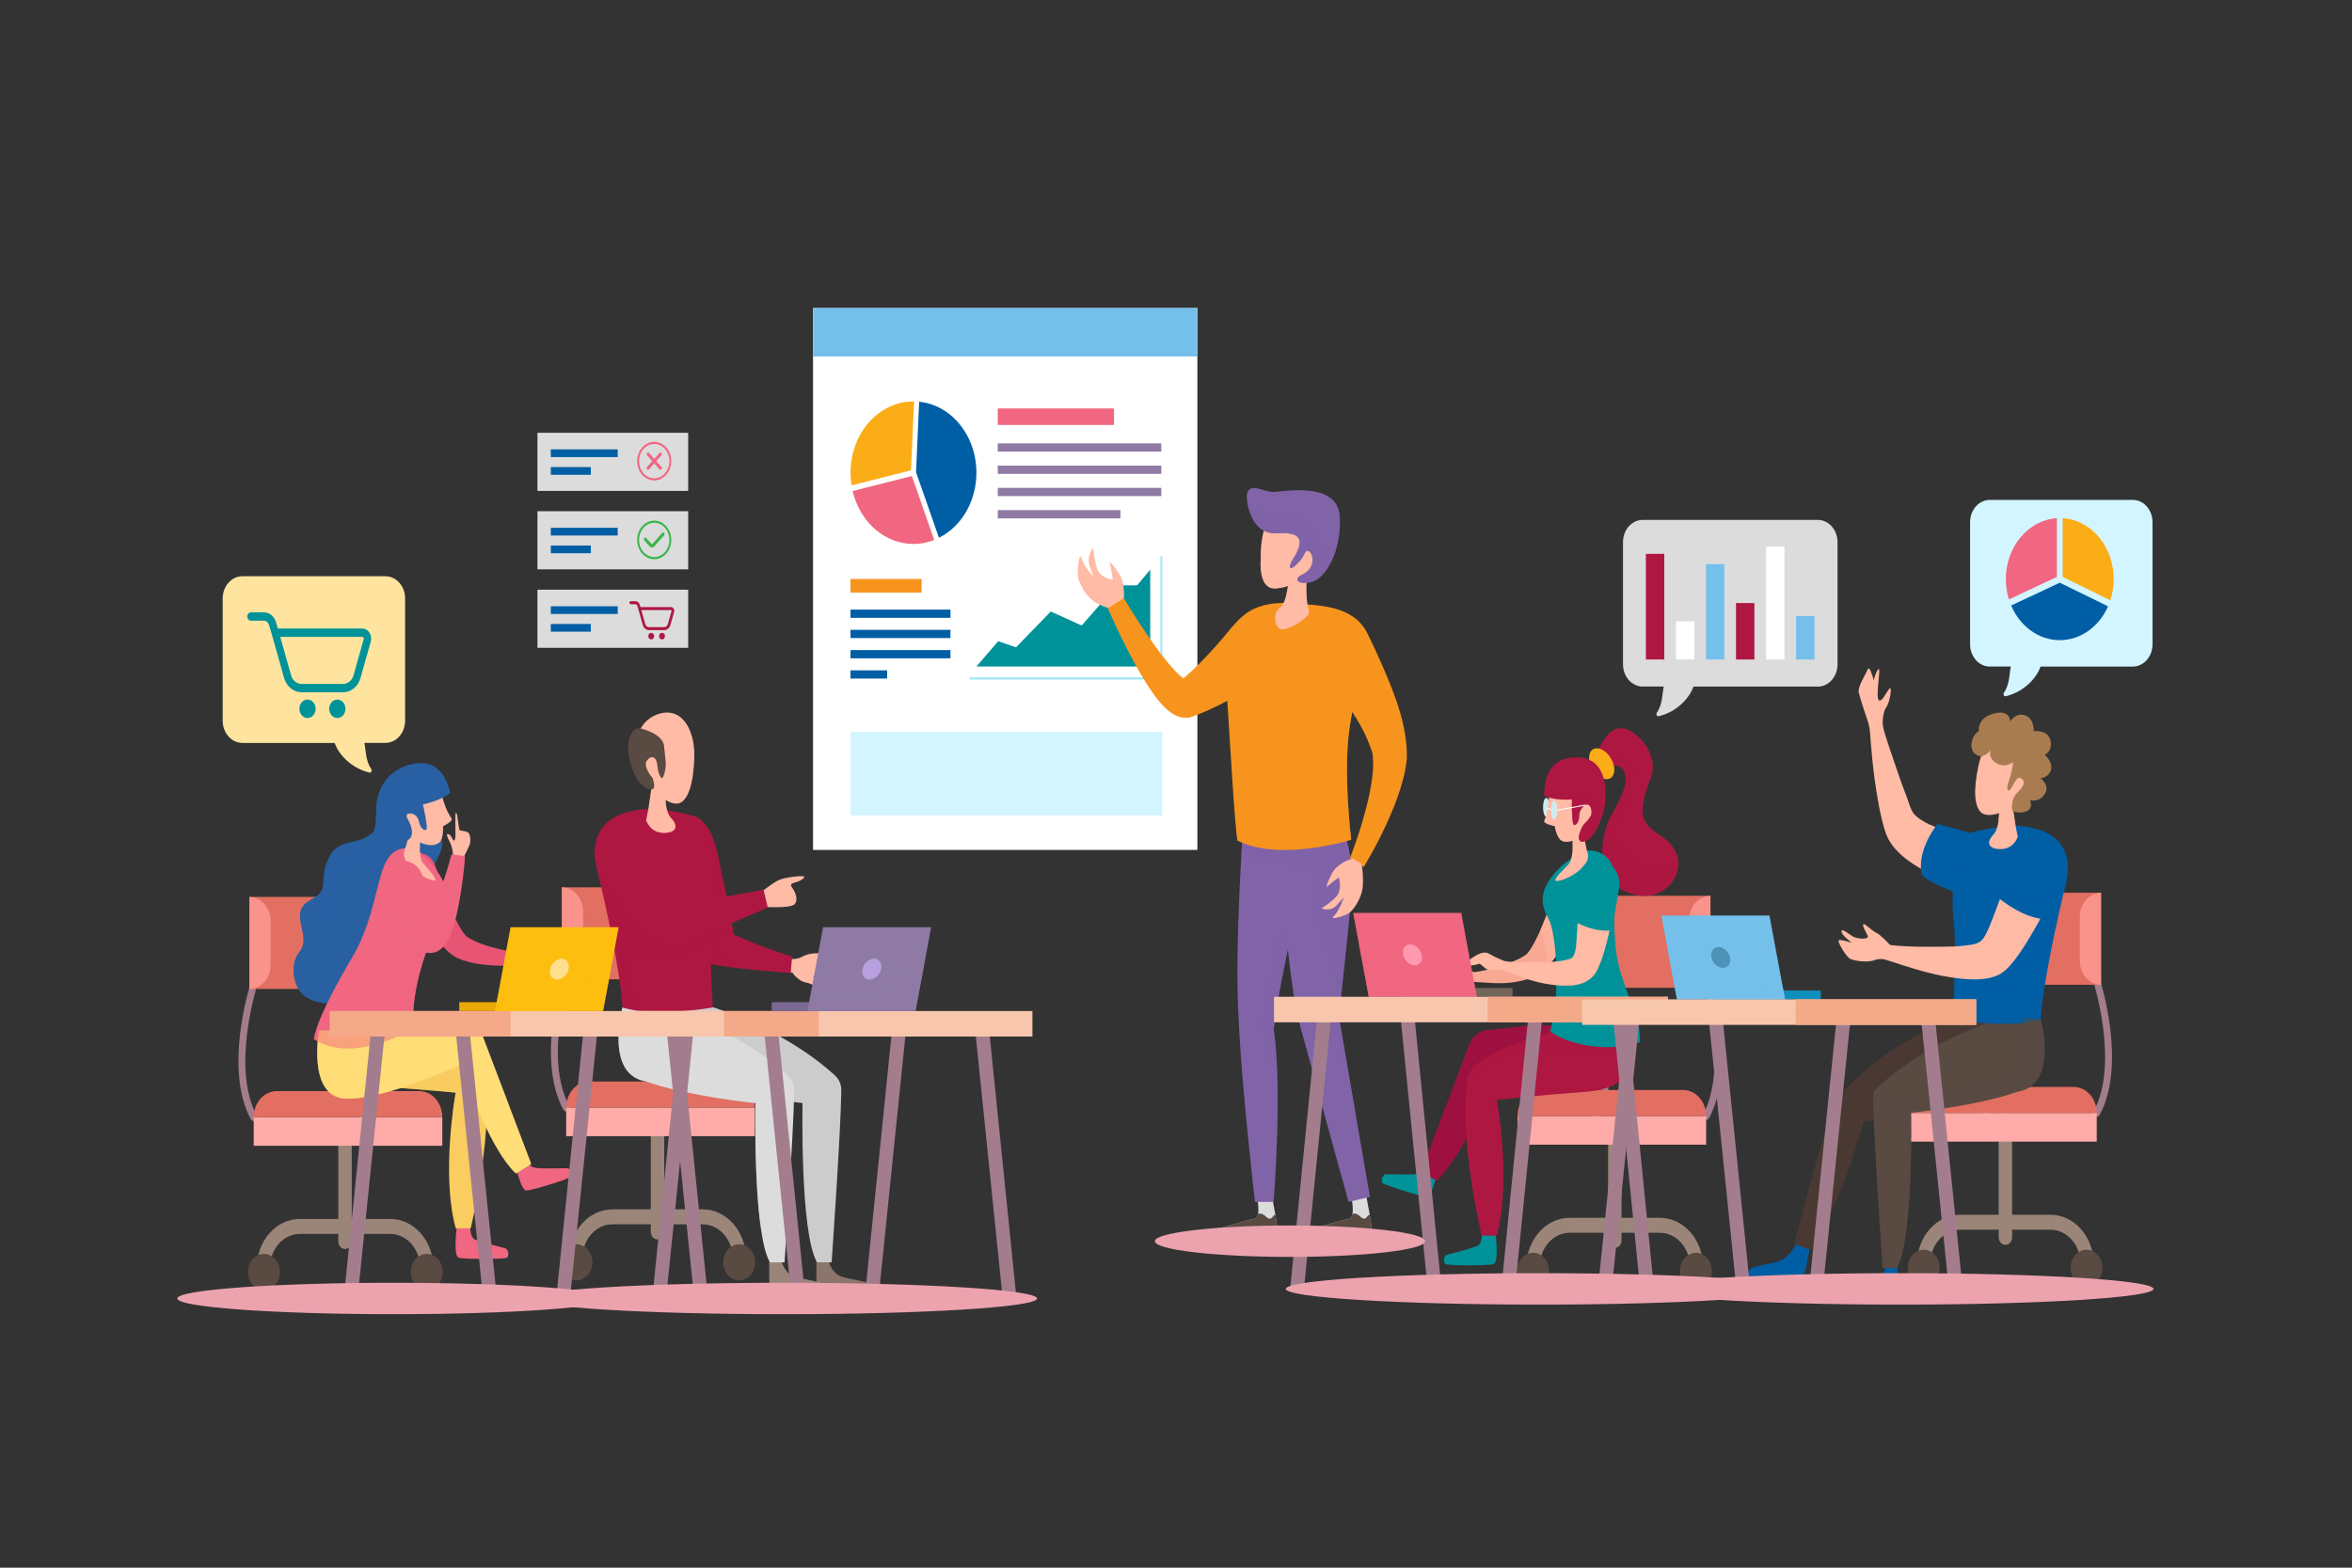 <?xml version="1.0" encoding="utf-8"?>
<!-- Generator: Adobe Illustrator 24.0.2, SVG Export Plug-In . SVG Version: 6.00 Build 0)  -->
<svg version="1.1" xmlns="http://www.w3.org/2000/svg" xmlns:xlink="http://www.w3.org/1999/xlink" x="0px" y="0px"
	 viewBox="0 0 750 500" style="enable-background:new 0 0 750 500;" xml:space="preserve">
<rect x="0" y="0" width="750" height="500" fill="#333333" stroke="none"/>
<style type="text/css">
	.st0{fill:#FFFFFF;}
	.st1{fill:#F16680;}
	.st2{fill:#005EA5;}
	.st3{fill:#FBAD18;}
	.st4{fill:#74C0EB;}
	.st5{fill:#F7941E;}
	.st6{fill:#8E7AA4;}
	.st7{fill:#A0E8F9;}
	.st8{fill:#009299;}
	.st9{fill:#D3F5FF;}
	.st10{fill:#DCDCDC;}
	.st11{fill:#AF1743;}
	.st12{fill:#39B54A;}
	.st13{fill:#594A42;}
	.st14{fill:#8163A8;}
	.st15{opacity:0.5;fill:#8163A8;}
	.st16{fill:#FFBBA6;}
	.st17{opacity:0.5;fill:#F7941E;}
	.st18{opacity:0.5;fill:#FFBBA6;}
	.st19{fill:#9B8579;}
	.st20{fill:#A37D8D;}
	.st21{fill:#FFABA9;}
	.st22{fill:#E26F61;}
	.st23{fill:#F9938C;}
	.st24{fill:#9E103F;}
	.st25{opacity:0.5;fill:#AF1743;}
	.st26{fill:#F9A993;}
	.st27{opacity:0.5;fill:#FBAD18;}
	.st28{fill:#CEEBF0;}
	.st29{opacity:0.5;fill:#009299;}
	.st30{fill:#726658;}
	.st31{fill:#FF99AF;}
	.st32{opacity:0.5;fill:#F16680;}
	.st33{fill:#F7C6AD;}
	.st34{fill:#F4A989;}
	.st35{fill:#493932;}
	.st36{opacity:0.5;fill:#005EA5;}
	.st37{fill:#A97C50;}
	.st38{opacity:0.5;fill:#A97C50;}
	.st39{opacity:0.5;fill:#594A42;}
	.st40{fill:#0F8FBC;}
	.st41{fill:#4D93B8;}
	.st42{opacity:0.5;fill:#74C0EB;}
	.st43{fill:#8C756B;}
	.st44{fill:#CCCCCC;}
	.st45{opacity:0.5;fill:#DCDCDC;}
	.st46{fill:#7B6993;}
	.st47{fill:#B8A0E0;}
	.st48{opacity:0.5;fill:#8E7AA4;}
	.st49{fill:#F9CD5F;}
	.st50{opacity:0.5;fill:#F9CD5F;}
	.st51{fill:#2860A3;}
	.st52{opacity:0.5;fill:#2860A3;}
	.st53{fill:#E85474;}
	.st54{opacity:0.5;fill:#E85474;}
	.st55{fill:#FFDD77;}
	.st56{opacity:0.5;fill:#FFDD77;}
	.st57{fill:#EAA906;}
	.st58{fill:#FEBE10;}
	.st59{fill:#FFDE8D;}
	.st60{opacity:0.5;fill:#FEBE10;}
	.st61{fill:#FFE49F;}
	.st62{fill:#ECA3AE;}
</style>
<g id="BACKGROUND">
</g>
<g id="OBJECTS">
	<g>
		<g>
			<rect x="259.26" y="98.26" class="st0" width="122.56" height="172.81"/>
			<g>
				<path class="st1" d="M290.78,151.82l-18.9,4.79c0.56,2.37,1.46,4.68,2.74,6.84c5.21,8.76,14.86,12.1,23.27,8.77L290.78,151.82z"
					/>
				<path class="st2" d="M292.1,150.59l7.31,20.93c1.06-0.53,2.09-1.17,3.08-1.92c9.2-7.01,11.64-21.13,5.44-31.54
					c-3.51-5.9-9.03-9.34-14.83-9.94L292.1,150.59z"/>
				<path class="st3" d="M290.5,150l0.98-21.98c-3.93-0.05-7.91,1.2-11.41,3.87c-6.82,5.2-9.92,14.3-8.54,22.91L290.5,150z"/>
			</g>
			<rect x="259.26" y="98.26" class="st4" width="122.56" height="15.43"/>
			<rect x="318.16" y="130.28" class="st1" width="37.08" height="5.25"/>
			<rect x="271.2" y="184.66" class="st5" width="22.68" height="4.34"/>
			<rect x="318.16" y="141.41" class="st6" width="52.15" height="2.62"/>
			<rect x="271.2" y="194.43" class="st2" width="31.88" height="2.62"/>
			<rect x="271.2" y="200.88" class="st2" width="31.88" height="2.62"/>
			<rect x="271.2" y="207.34" class="st2" width="31.88" height="2.62"/>
			<rect x="271.2" y="213.8" class="st2" width="11.69" height="2.62"/>
			<rect x="318.16" y="148.51" class="st6" width="52.15" height="2.62"/>
			<rect x="318.16" y="155.6" class="st6" width="52.15" height="2.62"/>
			<rect x="318.16" y="162.7" class="st6" width="39.12" height="2.62"/>
			<g>
				<path class="st7" d="M370.62,216.74h-61.19c-0.17,0-0.31-0.16-0.31-0.35c0-0.19,0.14-0.35,0.31-0.35h60.58v-38.33
					c0-0.19,0.14-0.35,0.31-0.35c0.17,0,0.31,0.16,0.31,0.35V216.74z"/>
			</g>
			<polygon class="st8" points="311.36,212.58 318.3,204.51 323.99,206.45 335.06,195.04 344.92,199.5 356.14,186.69 362.6,186.69 
				366.78,181.68 366.78,212.58 			"/>
			<rect x="271.2" y="233.42" class="st9" width="99.42" height="26.66"/>
			<g>
				<rect x="171.38" y="188.08" class="st10" width="48.07" height="18.54"/>
				<g>
					<path class="st11" d="M214.81,194.1L214.81,194.1c-0.2-0.3-0.5-0.48-0.83-0.48h-9.74l-0.23-0.76c-0.2-0.66-0.75-1.11-1.37-1.11
						h-1.51c-0.24,0-0.43,0.22-0.43,0.48c0,0.27,0.19,0.48,0.43,0.48h1.51c0.25,0,0.48,0.18,0.56,0.45l0.33,1.08l1.43,5.07
						c0.28,1,1.09,1.67,2.01,1.67h4.81c0.92,0,1.73-0.67,2.01-1.67l1.18-4.18C215.06,194.78,215.01,194.4,214.81,194.1z
						 M211.77,200.02h-4.81c-0.55,0-1.03-0.4-1.2-0.99l-1.25-4.44h9.46c0.06,0,0.11,0.03,0.14,0.08c0.03,0.05,0.04,0.12,0.03,0.18
						l-1.18,4.18C212.8,199.62,212.32,200.02,211.77,200.02z"/>
					<g>
						<path class="st11" d="M212.04,202.89c0,0.59-0.42,1.06-0.94,1.06s-0.94-0.48-0.94-1.06c0-0.59,0.42-1.06,0.94-1.06
							S212.04,202.3,212.04,202.89z"/>
					</g>
					<g>
						<path class="st11" d="M208.6,202.89c0,0.59-0.42,1.06-0.94,1.06s-0.94-0.48-0.94-1.06c0-0.59,0.42-1.06,0.94-1.06
							S208.6,202.3,208.6,202.89z"/>
					</g>
				</g>
				<rect x="175.64" y="193.36" class="st2" width="21.34" height="2.46"/>
				<rect x="175.64" y="199.01" class="st2" width="12.77" height="2.46"/>
				<rect x="171.38" y="163.05" class="st10" width="48.07" height="18.54"/>
				<rect x="175.64" y="168.34" class="st2" width="21.34" height="2.46"/>
				<rect x="175.64" y="173.99" class="st2" width="12.77" height="2.46"/>
				<rect x="171.38" y="138.03" class="st10" width="48.07" height="18.54"/>
				<rect x="175.64" y="143.32" class="st2" width="21.34" height="2.46"/>
				<rect x="175.64" y="148.97" class="st2" width="12.77" height="2.46"/>
				<g>
					<g>
						<g>
							<path class="st12" d="M207.9,174.6c-0.27,0-0.54-0.12-0.75-0.35l-1.7-1.92c-0.18-0.2-0.18-0.52,0-0.72
								c0.18-0.2,0.46-0.2,0.64,0l1.7,1.92c0.04,0.04,0.08,0.05,0.11,0.05s0.07-0.01,0.11-0.05l3.15-3.57c0.18-0.2,0.46-0.2,0.64,0
								c0.18,0.2,0.18,0.52,0,0.72l-3.15,3.57C208.44,174.48,208.17,174.6,207.9,174.6z"/>
						</g>
					</g>
					<g>
						<path class="st12" d="M208.62,178.35c-3,0-5.44-2.76-5.44-6.15c0-3.39,2.44-6.15,5.44-6.15s5.44,2.76,5.44,6.15
							C214.06,175.59,211.62,178.35,208.62,178.35z M208.62,166.73c-2.66,0-4.83,2.45-4.83,5.47c0,3.02,2.17,5.47,4.83,5.47
							c2.66,0,4.83-2.45,4.83-5.47C213.46,169.18,211.29,166.73,208.62,166.73z"/>
					</g>
				</g>
				<g>
					<g>
						<g>
							<g>
								<path class="st1" d="M206.65,149.82c-0.12,0-0.23-0.05-0.32-0.15c-0.18-0.2-0.18-0.52,0-0.72l3.95-4.47
									c0.18-0.2,0.46-0.2,0.64,0c0.18,0.2,0.18,0.52,0,0.72l-3.95,4.47C206.88,149.77,206.76,149.82,206.65,149.82z"/>
							</g>
						</g>
						<g>
							<g>
								<path class="st1" d="M210.6,149.82c-0.12,0-0.23-0.05-0.32-0.15l-3.95-4.47c-0.18-0.2-0.18-0.52,0-0.72
									c0.18-0.2,0.46-0.2,0.64,0l3.95,4.47c0.18,0.2,0.18,0.52,0,0.72C210.83,149.77,210.72,149.82,210.6,149.82z"/>
							</g>
						</g>
					</g>
					<g>
						<path class="st1" d="M208.62,153.22c-3,0-5.44-2.76-5.44-6.15c0-3.39,2.44-6.15,5.44-6.15s5.44,2.76,5.44,6.15
							C214.06,150.46,211.62,153.22,208.62,153.22z M208.62,141.6c-2.66,0-4.83,2.45-4.83,5.47c0,3.02,2.17,5.47,4.83,5.47
							c2.66,0,4.83-2.45,4.83-5.47C213.46,144.05,211.29,141.6,208.62,141.6z"/>
					</g>
				</g>
			</g>
			<g>
				<path class="st10" d="M405.21,379.55c0,0,2.65,12.83,2.27,15.67c-0.38,2.85-14.71,1.85-20.74,1.57
					c-1.38-0.43-1.51-4.5,1.26-4.93c2.77-0.43,9.68-2.73,12.07-3.14c2.39-0.41,0.51-8.23,0.51-8.23L405.21,379.55z"/>
				<path class="st13" d="M407.48,395.22c0.2-1.5-0.12-3.18-0.33-4.66c-0.07-0.52-0.15-1.04-0.23-1.56
					c-0.04-0.29-0.06-1.27-0.26-1.44c-0.39-0.33-0.89,0.69-1.15,0.88c-0.28,0.21-0.59,0.3-0.91,0.2c-0.65-0.2-1.11-0.91-1.7-1.25
					c-0.82-0.48-1.42-0.35-1.75-0.19c-0.16,0.81-0.49,1.4-1.09,1.51c-2.39,0.41-9.3,2.72-12.07,3.14c-2.77,0.43-2.64,4.5-1.26,4.93
					C392.77,397.07,407.1,398.07,407.48,395.22z"/>
				<path class="st10" d="M435.3,379.55c0,0,2.65,12.83,2.27,15.67c-0.38,2.85-14.71,1.85-20.74,1.57c-1.38-0.43-1.51-4.5,1.26-4.93
					c2.77-0.43,9.68-2.73,12.07-3.14c2.39-0.41,0.51-8.23,0.51-8.23L435.3,379.55z"/>
				<path class="st14" d="M426.92,324.16c0,0,3.95-34.41,4.24-43.74c0.28-9.33-4.24-19.66-4.24-19.66l-10.2-1.2
					c-0.02-0.34-0.03-0.68-0.06-1.01c-2.84-3.54-19.89,0-19.89,0s-3.41,43.74-1.7,68.18c0.85,19.62,5.11,56.61,5.11,56.61h5.97
					c0,0,2.84-36.02,0-55c0.74-7.05,2.57-16.09,4.52-25.56c0.99,9.1,2.19,18.06,3.44,22.67c3.13,11.58,15.91,57.89,15.91,57.89
					l6.82-1.61L426.92,324.16z"/>
				<path class="st15" d="M426.92,324.16c0,0,3.95-34.41,4.24-43.74c0.28-9.33-4.24-19.66-4.24-19.66l-10.2-1.2
					c-0.02-0.34-0.03-0.68-0.06-1.01c-2.84-3.54-19.89,0-19.89,0s-0.45,5.76-0.94,14.25c5.09,1.52,17.39,4.34,23.56,3.75
					c1.82,0.95-1.64,13.81,0,17.27c1.64,3.45,6.55,17.25,6.55,20.75c0,3.5-1.36,7.68-2.58,9.16c-1.22,1.49,1.79,3.29,2.58,6.05
					c0.79,2.76,6.54,26.69,6.55,26.69L426.92,324.16z"/>
				<path class="st16" d="M358.23,192.26c0,0,0.96-5.81-1.4-9.36c-2.36-3.55-3.29-4.05-2.95-3.14c0.34,0.91,0.98,5.1,0.98,5.1
					s-3.57-0.37-4.73-2.89c-1.15-2.52-1.51-7.28-1.51-7.28s-2.35,2.53-1.09,5.99c1.17,3.32,1.17,3.32,1.17,3.32
					s-3.23-3.55-3.84-5.99c-0.61-2.44-1.38,3.65-1.16,5.67c0.22,2.01,2.29,6.15,4.94,8c2.65,1.85,6.91,2.94,6.91,2.94L358.23,192.26
					z"/>
				<path class="st5" d="M440.88,212.46c-1.55-3.55-3.13-6.98-4.81-10.38c-4.5-9.12-15.41-8.95-23.4-9.64
					c-4.24-0.36-8.85-0.12-12.89,1.78c-4.62,2.17-7.51,6.68-10.95,10.57c-2.05,2.33-4.14,4.62-6.26,6.75
					c-1.72,1.73-3.48,3.37-5.23,4.85c-0.87-0.66-1.82-1.58-2.76-2.57c-1.96-2.11-3.88-4.55-5.73-7.07
					c-3.69-5.06-7.22-10.51-10.51-16l-5.07,3.28c2.74,6.21,5.62,12.21,8.89,18.16c1.65,2.97,3.38,5.91,5.44,8.82
					c1.05,1.46,2.15,2.9,3.59,4.36c0.73,0.73,1.55,1.46,2.65,2.18c1.11,0.65,2.62,1.55,5.15,1.34l0.17-0.01l1.39-0.49
					c3.29-1.16,6.28-2.58,9.22-4.08c0.54-0.27,1.05-0.57,1.58-0.85c0.92,13.56,2.32,39.3,3.24,44.61
					c13.64,6.88,36.28-0.25,36.28-0.25s-2.74-22.07-0.4-36.57c0.23-1.39,0.47-2.8,0.73-4.21c1.84,2.79,3.39,5.37,4.97,9.07
					l0.86,2.21l0.22,0.55l0.09,0.34c0.06,0.22,0.13,0.44,0.22,0.67c0.16,0.47,0.16,1.19,0.28,1.79c0.07,0.66,0.03,1.43,0.06,2.15
					c-0.07,3.04-0.59,6.41-1.29,9.77c-1.44,6.72-3.64,13.59-6.13,20.1l4.41,2.84c3.71-6.3,7.03-12.7,9.83-19.78
					c1.37-3.56,2.62-7.24,3.42-11.45c0.16-1.1,0.37-2.14,0.46-3.3C448.9,231.69,444.81,221.58,440.88,212.46z"/>
				<path class="st16" d="M417.5,179.22c0,0-2.13,8.68,0,16.04c-0.53,1.93-5.01,4.82-8.1,5.43c-3.09,0.6-3.7-5.37-1.26-6.87
					c2.22-1.51,2.97-9.04,2.97-11.45C411.1,179.95,417.5,179.22,417.5,179.22z"/>
				<path class="st16" d="M431.44,273.8c0,0-4.83,1.17-6.71,4.79c-1.88,3.62-1.93,4.72-1.35,4.05c0.58-0.67,3.57-2.82,3.57-2.82
					s1.01,3.66-0.51,5.72c-1.52,2.05-5.06,4.14-5.06,4.14s2.81,1.41,5.01-1.11c2.14-2.37,2.14-2.37,2.14-2.37s-1.56,4.48-3.22,5.98
					c-1.66,1.49,3.32,0.04,4.79-0.92c1.47-0.95,3.9-4.5,4.37-7.79c0.47-3.29-0.25-7.9-0.25-7.9L431.44,273.8z"/>
				<path class="st17" d="M394.42,266.91c0.06,0.46,0.12,0.85,0.17,1.17c13.64,6.88,36.28-0.25,36.28-0.25s-2.74-22.07-0.4-36.57
					c0.23-1.39,0.47-2.8,0.73-4.21c1.84,2.79,3.39,5.37,4.97,9.07l0.86,2.21l0.22,0.55l0.09,0.34c0.06,0.22,0.13,0.44,0.22,0.67
					c0.16,0.47,0.16,1.19,0.28,1.79c0.07,0.66,0.03,1.43,0.06,2.15c-0.01-0.91,2.81-5.35,2.81-5.35s-1.86-2.37-3.87-5.48
					c-2.01-3.11-3.32-10.8-5.02-11.69c-1.7-0.89-5.36,3.7-5.36,6.81c0,3.11,1.31,21.75-1.31,24.27c-2.61,2.52-8.5,4-4.45,5.33
					C424.5,258.98,409.43,270.18,394.42,266.91z"/>
				<path class="st17" d="M392.48,211.01c-4.72,7.61-13.15,13.16-15.29,13.36c-2.14,0.21-4.33-0.33-9.59-3.35
					c1.05,1.46,2.15,2.9,3.59,4.36c0.73,0.73,1.55,1.46,2.65,2.18c1.11,0.65,2.62,1.55,5.15,1.34l0.17-0.01l1.39-0.49
					c3.29-1.16,6.28-2.58,9.22-4.08c0.54-0.27,1.05-0.57,1.58-0.85C391.34,223.47,390.66,215.74,392.48,211.01z"/>
				<path class="st18" d="M411.1,182.36c0,1.38-0.25,4.41-0.87,7.05c2.1,0.68,4.31,1.16,6.44,1.22c-0.51-5.94,0.82-11.41,0.82-11.41
					S411.1,179.95,411.1,182.36z"/>
				<path class="st16" d="M402.02,178.17c0,0-0.79-15.77,8.64-17.91c9.42-2.14,12.23,6.18,12.05,9.96
					c-0.45,9.97-7.02,16.56-15.64,17.47C402.28,188.19,401.73,182.33,402.02,178.17z"/>
				<path class="st14" d="M397.57,157.99c-0.11,0.78,0.68,13.14,10.24,12.06c4.78-0.15,9.68,0.46,4.23,8.66
					c-2.59,5.1,2.47,1.24,3.97-2.16c1.5-3.4,5.33,4.02-0.96,6.8c-3.01,1.55-0.67,3.4,3.49,2.16c4.16-1.24,9.35-9.74,8.67-20.87
					c-0.68-11.13-17.71-7.89-21.01-7.73C402.9,157.06,398.25,153.35,397.57,157.99z"/>
				<path class="st15" d="M426.21,174.64c-2.74,0.28-6.77-0.62-7.2-2.33c-0.58-2.35,3.4-6.88-6.67-7.04
					c-7.14-0.12-12.26-3.52-14.65-5.49c0.48,3.58,2.56,11.14,10.12,10.28c4.78-0.15,9.68,0.46,4.23,8.66
					c-2.59,5.1,2.47,1.24,3.97-2.16c1.5-3.4,5.33,4.02-0.96,6.8c-3.01,1.55-0.67,3.4,3.49,2.16
					C421.33,184.68,424.57,180.59,426.21,174.64z"/>
				<path class="st15" d="M408.85,294.71c-0.73-0.72-4.83,24.43-5.46,27.01c-0.64,2.58-2.09,5.77-2.46,6.49
					c-0.36,0.72,2.55,0.1,3.19,1.55c0.64,1.44,3.1,32.94,3.1,32.99c0.35-11.34,0.34-24.98-1.07-34.41
					c0.74-7.05,2.57-16.09,4.52-25.56C410.66,302.77,409.58,295.43,408.85,294.71z"/>
				<path class="st13" d="M437.57,395.22c0.2-1.5-0.12-3.18-0.33-4.66c-0.07-0.52-0.15-1.04-0.23-1.56
					c-0.04-0.29-0.06-1.27-0.26-1.44c-0.39-0.33-0.89,0.69-1.15,0.88c-0.28,0.21-0.59,0.3-0.91,0.2c-0.65-0.2-1.11-0.91-1.7-1.25
					c-0.82-0.48-1.42-0.35-1.75-0.19c-0.16,0.81-0.49,1.4-1.09,1.51c-2.39,0.41-9.3,2.72-12.07,3.14c-2.77,0.43-2.64,4.5-1.26,4.93
					C422.86,397.07,437.2,398.07,437.57,395.22z"/>
			</g>
			<g>
				<g>
					<path class="st19" d="M514.93,355.95c1.18,0,2.14,1.09,2.14,2.42v37.22c0,1.34-0.96,2.42-2.14,2.42
						c-1.18,0-2.14-1.09-2.14-2.42v-37.22C512.78,357.04,513.74,355.95,514.93,355.95z"/>
					<g>
						<path class="st19" d="M488.87,406.39c1.16,0,2.1-1.07,2.1-2.38c0-5.97,4.29-10.83,9.57-10.83h28.75
							c5.28,0,9.57,4.86,9.57,10.83c0,1.32,0.94,2.38,2.1,2.38c1.16,0,2.1-1.07,2.1-2.38c0-8.6-6.18-15.6-13.78-15.6h-28.75
							c-7.6,0-13.78,7-13.78,15.6C486.77,405.33,487.71,406.39,488.87,406.39z"/>
					</g>
					<path class="st13" d="M483.79,405.32c0,3.18,2.28,5.76,5.09,5.76c2.81,0,5.09-2.58,5.09-5.76c0-3.18-2.28-5.76-5.09-5.76
						C486.06,399.56,483.79,402.14,483.79,405.32z"/>
					<path class="st13" d="M535.7,405.32c0,3.18,2.28,5.76,5.09,5.76s5.09-2.58,5.09-5.76c0-3.18-2.28-5.76-5.09-5.76
						S535.7,402.14,535.7,405.32z"/>
					<g>
						<path class="st20" d="M544.05,357.18c-0.19,0-0.39-0.06-0.56-0.18c-0.51-0.35-0.68-1.11-0.36-1.69
							c8.08-15.04-0.01-40.8-0.09-41.06c-0.2-0.64,0.09-1.35,0.65-1.58c0.57-0.23,1.19,0.1,1.39,0.74
							c0.35,1.1,8.53,27.13-0.09,43.18C544.77,356.97,544.41,357.18,544.05,357.18z"/>
					</g>
					<g>
						<path class="st20" d="M508.79,357.18c-0.19,0-0.39-0.06-0.56-0.18c-0.51-0.35-0.68-1.11-0.36-1.69
							c8.08-15.04-0.01-40.8-0.09-41.06c-0.2-0.64,0.09-1.35,0.65-1.58c0.56-0.23,1.19,0.1,1.39,0.74
							c0.35,1.1,8.53,27.13-0.09,43.18C509.51,356.97,509.15,357.18,508.79,357.18z"/>
					</g>
					
						<rect x="483.91" y="355.95" transform="matrix(-1 -1.224647e-16 1.224647e-16 -1 1027.959 721.033)" class="st21" width="60.14" height="9.13"/>
					<path class="st22" d="M510.05,285.72c-3.74,0-6.78,3.44-6.78,7.67v13.99c0,4.24,3.04,7.67,6.78,7.67h35.37v-29.34H510.05z"/>
					<path class="st23" d="M545.42,315.06L545.42,315.06v-29.34l0,0c-3.74,0-6.78,3.44-6.78,7.67v13.99
						C538.64,311.63,541.68,315.06,545.42,315.06z"/>
					<path class="st22" d="M491.25,347.64h45.46c4.05,0,7.34,3.72,7.34,8.31l0,0h-60.14l0,0
						C483.91,351.36,487.2,347.64,491.25,347.64z"/>
				</g>
				<g>
					<path class="st8" d="M472.61,392.12c0,0,0.31,4.31-1.4,5.19c-1.71,0.88-8.86,2.55-9.87,2.9c-1.01,0.35-1.17,2.55-0.39,2.99
						c0.78,0.44,13.35,0.53,15.3,0c1.96-0.53,0.49-11.09,0.49-11.09H472.61z"/>
					<path class="st8" d="M441.89,374.53c1.06-0.07,8.35,0.27,10.2-0.12c0.92-0.19,2.29-0.92,2.67-2.03l3.43,2.22
						c-0.74,2.88-1.99,7.04-3.25,7.03c-2.01-0.02-13.41-3.66-14.07-4.3C440.22,376.69,440.84,374.6,441.89,374.53z"/>
					<path class="st24" d="M520.83,330.96c0,0-14.53-2.07-21.15-2.77c-7.06-2.56-19.12-0.12-25.39,0.31
						c-2.54,0.17-4.77,1.95-5.77,4.59l-15.37,40.51c0,0,2.9,1.87,4.94,3.04c9.5-9.14,18.45-32.76,18.45-32.76s13.52,4.24,25.94,3.77
						C514.91,347.17,520.83,330.96,520.83,330.96z"/>
					<path class="st11" d="M520.83,330.96c0,0-8.64-3.51-19.15-2.77c-9.07,0.64-23.81,6.04-30.73,11.14
						c-1.69,1.25-2.85,3.24-3.13,5.5c-2.45,20.25,4.67,49.26,4.67,49.26h4.78c4.78-17.55,0-43.27,0-43.27s12.12-1.41,28.42-2.6
						C525.93,346.73,520.83,330.96,520.83,330.96z"/>
					<path class="st25" d="M521.24,332.88c0-0.01-0.01-0.03-0.01-0.04c-0.01-0.09-0.03-0.17-0.04-0.26
						c-0.17-0.64-0.78-1.36-1.63-2.09c-2.76-0.92-9.75-2.89-17.88-2.32c-9.07,0.64-23.81,6.04-30.73,11.14
						c-1.69,1.25-2.85,3.24-3.13,5.5c-0.14,1.12-0.24,2.27-0.32,3.44c1.54-3.9,3.31-5.55,6.22-8.16c2.91-2.61,18.91-5.76,26.91-4.53
						C516.4,336.96,521.24,332.88,521.24,332.88z"/>
					<path class="st25" d="M480.97,350.41c0,0-5.55-0.76-6.43-0.9c-0.87-0.14,1.37,2.49,2.01,7.61c0.54,4.31,2.62,15.81,2.74,22.64
						c0.64-14.58-2.02-28.94-2.02-28.94S478.6,350.66,480.97,350.41L480.97,350.41z"/>
					<g>
						<path class="st26" d="M503.8,278.41c-2.9-1.35-6.2,0.31-7.26,3.65c-0.7,2.19-1.43,4.39-2.19,6.53
							c-1.48,4.17-3.1,8.29-4.99,11.88c-0.92,1.73-2.01,3.44-2.76,4.02c-1.36,0.98-3.13,1.79-4.95,2.45
							c-3.66,1.31-7.52,2.59-11.45,3.13c-1.14-0.28-3-0.78-4.41-1.37c-2.18-0.93-5.66,2.41-6.6,4.04c-0.94,1.63,2.81,0.24,4.13-0.37
							c0.69,0.15,2.25,1.97,4.07,1.39c1.32-0.43,2.47-0.54,2.99-0.57c4.27,0.23,8.16,0.72,12.52,0.06c2.18-0.36,4.39-0.85,6.71-1.92
							c2.95-1.56,4.43-3.69,6-5.59c2.95-3.92,5.3-7.97,7.55-12.08c1.16-2.15,2.28-4.29,3.36-6.46
							C508.14,283.95,506.85,279.83,503.8,278.41z"/>
						<path class="st18" d="M493.46,308.3c0.79-0.86,1.47-1.74,2.16-2.57c2.13-2.83,3.94-5.72,5.62-8.65c0-2.71-0.06-4.91-0.06-4.91
							l-4.06-6.44l-1.66-0.36c-0.36,1.08-0.73,2.16-1.11,3.22c-0.94,2.66-1.96,5.29-3.05,7.79
							C492.14,298.82,493.64,303.96,493.46,308.3z"/>
					</g>
					<path class="st11" d="M509.2,240.48c0,0,3.41-10.45,9.62-7.79c6.21,2.66,9.57,9.88,7.72,15.01c-1.24,3.43-2.77,7.17-2.75,10.96
						c0.04,5.26,5.11,6.94,8.14,9.79c7.38,6.96,1.08,17.1-7.16,17.27c-3.8,0.08-9.62-2.05-11.85-5.84
						c-3.17-5.38-2.33-14.33,1.53-20.97c3.86-6.65,4.53-10.07,3.53-12.73c-1.01-2.66-4.2-2.26-4.87-1.03
						C512.44,246.38,509.2,240.48,509.2,240.48z"/>
					<path class="st25" d="M534.11,271.25c-0.6,2.15-1.66,3.77-3.96,4.26c-7.04,1.62-11.93-3.69-13.88-7.01
						c-1.96-3.32,4.24-14.76,5.15-20.97c0.91-6.22-6-6.77-6-6.77l-4.67-3.71c-1.03,1.81-1.56,3.44-1.56,3.44s3.24,5.89,3.91,4.67
						c0.67-1.22,3.86-1.63,4.87,1.03c1.01,2.66,0.34,6.08-3.53,12.73c-3.86,6.65-4.7,15.59-1.53,20.97
						c2.23,3.79,8.05,5.92,11.85,5.84C531.96,285.58,537.67,277.85,534.11,271.25z"/>
					<path class="st3" d="M507.63,239.24c-1.4,1.29-1.15,4.27,0.56,6.67c1.71,2.39,4.24,3.29,5.65,2c1.4-1.29,1.15-4.27-0.56-6.67
						C511.56,238.85,509.04,237.95,507.63,239.24z"/>
					<path class="st27" d="M511.11,243.57c-1.14-1.78-3.1-2.11-4.36-2.12c-0.07,1.37,0.43,3.01,1.45,4.45
						c1.71,2.39,4.24,3.29,5.65,2c0.79-0.72,1.04-1.99,0.81-3.38C513.52,245.07,512.11,245.15,511.11,243.57z"/>
					<path class="st8" d="M516.94,310.68c3.3,10.33,6.44,15.94,5.99,21.71c-13.19,4.24-26.08-1.02-28.63-3.56
						c3.6-11.36,1.82-31.6-0.43-35.67c-2.25-4.07-3.92-8.6,2.98-15.89c3.34-3.53,8.54-5.94,8.54-5.94s6.44-1.19,8.84,5.09
						C516.64,282.69,512.55,296.96,516.94,310.68z"/>
					<path class="st16" d="M500.07,275.77c2.21-2.35,1.19-10.22,1.19-10.22l3.4-2.17c0,0,0.58,5.4,1.57,8.6
						c0.29,0.95,0.21,2-0.28,2.85c-2.73,4.69-9.65,6.75-9.95,6.02C495.66,280.02,498.63,277.31,500.07,275.77z"/>
					<path class="st18" d="M504.66,263.37l-3.4,2.17c0,0,0.28,2.22,0.22,4.66c1.41,0.49,3.03,0.77,4.36,0.34
						C505.09,267.38,504.66,263.37,504.66,263.37z"/>
					<path class="st28" d="M494.1,257.5c0,1.66-0.46,3.01-1.03,3.01c-0.57,0-1.03-1.35-1.03-3.01c0-1.66,0.46-3.01,1.03-3.01
						C493.64,254.5,494.1,255.84,494.1,257.5z"/>
					<path class="st16" d="M508.66,249.76c0,0-1.44-5.24-6.37-5.02c-4.93,0.22-8.29,3.66-8.36,8.76c-0.07,5.1-1.18,7.37-1.52,8.32
						c-0.34,0.96,3.35,1.67,3.35,1.67s0.5,3.49,2.09,4.58c1.59,1.09,6.06,0.35,9.38-4.86C510.55,258,508.66,249.76,508.66,249.76z"
						/>
					<path class="st11" d="M501.23,255c0,0-5.88,0.43-8.83-1.3c0.22-3.08,0.07-12.15,10.32-12.15c10.25,0,9.49,11.62,9.05,15.07
						c-0.44,3.44-3.36,11.9-7.41,11.89c-1.38-0.48-0.9-2.18-0.48-3.29c0.31-0.82,0.65-1.7,1.2-2.31c0.61-0.67,1.24-1.24,1.76-2.01
						c0.34-0.5,0.65-1.07,0.68-1.7c0.02-0.36-0.05-0.73-0.12-1.08c-0.04-0.18-0.07-0.36-0.14-0.52c-1.14-2.66-3.66,0.55-3.66,2.34
						c0,1.97-0.77,3.21-1.64,3.21C501.08,263.14,501.23,255,501.23,255z"/>
					<path class="st25" d="M508.45,255.39c-0.08-2.19-2.89-3.25-4.81-2.35c-1.92,0.91-4.89,0.54-4.89,0.54s-0.24-2.45-0.32-2.81
						c-0.08-0.36-0.88,1.91-2.46,2.27c-1.25,0.25-2.69-0.53-3.46-1.04c-0.05,0.66-0.08,1.24-0.11,1.69c2.94,1.73,8.83,1.3,8.83,1.3
						s-0.14,8.14,0.73,8.14c0.87,0,1.64-1.23,1.64-3.21c0-1.79,2.51-4.99,3.66-2.34c0.07,0.16,0.11,0.34,0.14,0.52
						c0.07,0.36,0.14,0.72,0.12,1.08c-0.04,0.63-0.34,1.19-0.68,1.7c-0.52,0.77-1.15,1.34-1.76,2.01c-0.55,0.61-0.89,1.49-1.2,2.31
						c-0.42,1.11-0.9,2.81,0.48,3.29c3.58,0.01,6.27-6.56,7.15-10.48C510.17,258.05,508.51,256.98,508.45,255.39z"/>
					<g>
						<g>
							<path class="st0" d="M496.61,258.55c-0.07,0-0.12-0.05-0.13-0.13c-0.01-0.08,0.04-0.16,0.11-0.18l8.82-1.61
								c0.08-0.01,0.14,0.04,0.16,0.13c0.01,0.08-0.04,0.16-0.11,0.18l-8.82,1.61C496.62,258.55,496.61,258.55,496.61,258.55z"/>
						</g>
						<ellipse class="st28" cx="495.58" cy="258.4" rx="1.03" ry="3.01"/>
						<g>
							<path class="st0" d="M494.56,258.37c-0.02,0-0.05-0.01-0.07-0.02c-0.21-0.15-0.63-0.36-0.83-0.3
								c-0.04,0.01-0.07,0.03-0.09,0.07c-0.04,0.07-0.12,0.1-0.19,0.06c-0.07-0.04-0.09-0.14-0.05-0.21
								c0.06-0.11,0.14-0.19,0.26-0.22c0.38-0.11,0.98,0.29,1.04,0.34c0.06,0.04,0.08,0.14,0.04,0.21
								C494.65,258.34,494.6,258.37,494.56,258.37z"/>
						</g>
					</g>
					<path class="st29" d="M514.84,291.36c-1.47,3.01-4.25,8.98-5.64,13.85c-1.81,6.35-10.51,6.89-12.84,7.35
						c-0.01,1.29-0.04,2.59-0.11,3.89c2.71-0.1,7.71-0.42,11.2-1.39c5-1.39,3.99-1.39,5.44-4.29c0.7-1.41,1.59-5.11,2.23-9.21
						C514.77,298.01,514.75,294.57,514.84,291.36z"/>
					<path class="st16" d="M509.4,287.28c-2.02-0.11-4.23,0.58-5.63,2.29c-0.85,1.04-0.59,2.57-0.65,3.93
						c-0.07,1.54-0.16,3.08-0.3,4.62c-0.18,2.09-0.09,4.61-0.94,6.53c-0.53,1.2-1.55,1.27-2.59,1.52c-1.95,0.47-4.19,0.65-6.43,0.69
						c-4.51,0.07-8.5,0.33-13.06-0.32c-0.64-0.25-3.27-1.3-5.05-2.4c-2.04-1.26-5.91,1.49-7.04,2.96c-1.13,1.47,2.75,0.68,4.14,0.28
						c0.67,0.26,1.98,2.31,3.86,2.02c1.41-0.22,2.59-0.14,3.09-0.09c4.63,1.63,8.74,3.46,13.62,4.37c2.45,0.44,4.93,0.77,7.67,0.69
						c1.38-0.07,2.82-0.2,4.49-0.81c0.82-0.29,1.76-0.78,2.69-1.54c0.48-0.46,0.95-0.87,1.37-1.54c0.19-0.28,0.46-0.7,0.56-0.9
						l0.3-0.62c1.55-3.31,2.17-5.95,2.91-8.75c0.65-2.46,1.12-4.98,1.62-7.49c0.34-1.72-1.07-4.02-2.46-4.87
						c-0.57-0.35-1.22-0.48-1.86-0.54C509.61,287.29,509.51,287.29,509.4,287.28z"/>
					<path class="st18" d="M513.93,293.2c-2.34-0.88-8.46-2.66-8.46-2.66s-1.17-0.31-2.05-0.36c-0.41,0.98-0.25,2.2-0.3,3.31
						c-0.04,0.83-0.08,1.65-0.14,2.48c1.06,0.89,3.73,2.91,6.9,3.69c0.3,2.37-0.9,9.33-3.32,12.03c-1.26,1.41-4.23,2.21-6.78,2.66
						c0.1,0,0.19,0,0.29,0c1.38-0.07,2.82-0.2,4.49-0.81c0.82-0.29,1.76-0.78,2.69-1.54c0.48-0.46,0.95-0.87,1.37-1.54
						c0.19-0.28,0.46-0.7,0.56-0.9l0.3-0.62c1.55-3.31,2.17-5.95,2.91-8.75C513.02,297.9,513.46,295.54,513.93,293.2z"/>
					<path class="st8" d="M509.91,274.31c-3.9-0.24-7.17,3.26-7.17,7.68c0,3.01-0.04,6.03-0.12,9c-0.04,1.03-0.08,2.05-0.13,3.07
						c2.28,1.25,6.81,3.26,11.36,2.6c0.27-1.32,0.54-2.64,0.79-3.95c0.58-3.14,1.11-6.23,1.6-9.35
						C516.96,278.8,513.99,274.56,509.91,274.31z"/>
					<path class="st29" d="M511.59,292.11c-1.82,1.46-6.97,0.65-9.04,0.25c-0.02,0.57-0.05,1.13-0.07,1.7
						c2.28,1.25,6.81,3.26,11.36,2.6c0.27-1.32,0.54-2.64,0.79-3.95c0.58-3.14,1.11-6.23,1.6-9.35c0.34-2.17-0.17-4.27-1.23-5.9
						C516.02,281.85,513.81,290.34,511.59,292.11z"/>
				</g>
				<g>
					
						<rect x="447.85" y="315.09" transform="matrix(-1 -1.224647e-16 1.224647e-16 -1 930.176 633.003)" class="st30" width="34.47" height="2.81"/>
					<polygon class="st1" points="431.49,291.17 465.96,291.17 470.93,317.91 436.46,317.91 					"/>
					<path class="st31" d="M453.36,304.54c0.4,1.84-0.59,3.34-2.22,3.34c-1.63,0-3.28-1.49-3.68-3.34c-0.4-1.84,0.59-3.34,2.22-3.34
						C451.31,301.2,452.96,302.7,453.36,304.54z"/>
					<path class="st32" d="M433.35,301.18l3.11,16.73h34.47l-0.73-3.93C451.29,316.82,439.46,307.98,433.35,301.18z"/>
				</g>
				<g>
					<g>
						<polygon class="st20" points="455.27,411.08 459.67,411.08 450.9,322.76 446.5,323.3 						"/>
					</g>
					<g>
						<polygon class="st20" points="415.81,411.08 424.59,323.3 420.18,322.76 411.41,411.08 						"/>
					</g>
					<g>
						<polygon class="st20" points="483.13,411.08 491.9,323.3 487.5,322.76 478.72,411.08 						"/>
					</g>
					<g>
						<polygon class="st20" points="523.01,411.08 527.41,411.08 518.64,322.76 514.24,323.3 						"/>
					</g>
					
						<rect x="406.25" y="317.91" transform="matrix(-1 -1.224647e-16 1.224647e-16 -1 938.123 643.962)" class="st33" width="125.62" height="8.14"/>
					
						<rect x="474.34" y="317.91" transform="matrix(-1 -1.224647e-16 1.224647e-16 -1 1006.215 643.962)" class="st34" width="57.53" height="8.14"/>
				</g>
			</g>
			<g>
				<g>
					<path class="st19" d="M639.48,354.98c1.18,0,2.14,1.09,2.14,2.42v37.22c0,1.34-0.96,2.42-2.14,2.42
						c-1.18,0-2.14-1.09-2.14-2.42V357.4C637.34,356.06,638.3,354.98,639.48,354.98z"/>
					<g>
						<path class="st19" d="M613.43,405.42c1.16,0,2.1-1.07,2.1-2.38c0-5.97,4.29-10.83,9.57-10.83h28.75
							c5.28,0,9.57,4.86,9.57,10.83c0,1.32,0.94,2.38,2.1,2.38s2.1-1.07,2.1-2.38c0-8.6-6.18-15.6-13.78-15.6h-28.75
							c-7.6,0-13.78,7-13.78,15.6C611.33,404.36,612.27,405.42,613.43,405.42z"/>
					</g>
					<path class="st13" d="M608.34,404.35c0,3.18,2.28,5.76,5.09,5.76c2.81,0,5.09-2.58,5.09-5.76c0-3.18-2.28-5.76-5.09-5.76
						C610.62,398.59,608.34,401.17,608.34,404.35z"/>
					<path class="st13" d="M660.25,404.35c0,3.18,2.28,5.76,5.09,5.76s5.09-2.58,5.09-5.76c0-3.18-2.28-5.76-5.09-5.76
						S660.25,401.17,660.25,404.35z"/>
					<g>
						<path class="st20" d="M668.6,356.21c-0.19,0-0.39-0.06-0.56-0.18c-0.51-0.35-0.68-1.11-0.36-1.69
							c8.08-15.04-0.01-40.8-0.09-41.06c-0.2-0.64,0.09-1.35,0.65-1.58c0.57-0.23,1.19,0.1,1.39,0.74
							c0.35,1.1,8.53,27.13-0.09,43.18C669.33,356,668.97,356.21,668.6,356.21z"/>
					</g>
					<g>
						<path class="st20" d="M633.34,356.21c-0.19,0-0.39-0.06-0.56-0.18c-0.51-0.35-0.68-1.11-0.36-1.69
							c8.08-15.04-0.01-40.8-0.09-41.06c-0.2-0.64,0.09-1.35,0.65-1.58c0.56-0.23,1.19,0.1,1.39,0.74
							c0.35,1.1,8.53,27.13-0.09,43.18C634.07,356,633.71,356.21,633.34,356.21z"/>
					</g>
					
						<rect x="608.47" y="354.98" transform="matrix(-1 -1.224647e-16 1.224647e-16 -1 1277.072 719.09)" class="st21" width="60.14" height="9.13"/>
					<path class="st22" d="M634.61,284.75c-3.74,0-6.78,3.44-6.78,7.67v13.99c0,4.24,3.04,7.67,6.78,7.67h35.37v-29.34H634.61z"/>
					<path class="st23" d="M669.98,314.09L669.98,314.09v-29.34l0,0c-3.74,0-6.78,3.44-6.78,7.67v13.99
						C663.2,310.65,666.24,314.09,669.98,314.09z"/>
					<path class="st22" d="M615.81,346.67h45.46c4.05,0,7.34,3.72,7.34,8.31l0,0h-60.14l0,0
						C608.47,350.39,611.75,346.67,615.81,346.67z"/>
				</g>
				<g>
					<path class="st2" d="M601.71,402.29c0,0-0.56,5.22-4.39,6.58c-2.91,0.96-7.17,1.28-8.8,2.25c-1.63,0.96-1.21,3.85-1.21,3.85
						s15.88,0,17.01,0s0.71-12.68,0.71-12.68H601.71z"/>
					<path class="st2" d="M573.41,395.33c0,0-2.21,5.54-6.04,6.91c-2.91,0.96-7.17,1.28-8.8,2.25c-1.63,0.96-1.21,3.85-1.21,3.85
						s15.88,0,17.01,0c1.13,0,2.99-11.89,2.99-11.89L573.41,395.33z"/>
					<path class="st16" d="M623.96,267.73c-0.22-1.03-0.59-2.01-1.2-2.48c-0.97-0.75-3.38-0.82-4.56-1.14
						c-2.1-0.57-6.74-2.75-8.16-4.91c-1.04-1.6-1.46-3.64-2.16-5.4c-0.96-2.39-1.84-4.9-2.71-7.42c-0.93-2.7-1.86-5.4-2.76-8.11
						c-0.46-1.4-0.92-2.8-1.35-4.2c-0.44-1.45-0.85-2.99-0.68-4.54c0.14-1.32,0.34-2.86,1.09-3.93c1.27-1.82,2.05-7.26,0.94-5.89
						c-1.11,1.37-2.12,4.03-3.2,3.68c-1.09-0.35,0.06-7.44,0.05-9.38c-0.02-1.94-1.32,0.96-1.75,2.93
						c-0.55-1.68-1.37-4.87-2.01-3.31c-0.64,1.56-3.25,5.52-2.78,7.32c0.46,1.78,1.05,3.53,1.6,5.29c0.53,1.72,1.24,3.37,1.65,5.14
						c0.4,1.74,0.42,3.61,0.57,5.39c0.34,3.94,0.7,7.9,1.25,11.81c0.39,2.79,0.81,5.58,1.35,8.42c0.59,2.88,1.1,5.66,2.3,8.91
						c1.8,4.88,6.34,8.28,10.29,10.66c2.14,1.29,4.36,2.42,6.62,3.41c2.57,1.13,3.84-1.54,4.82-4.08c0.67-1.74,1.1-3.61,1.09-5.51
						C624.23,269.7,624.16,268.69,623.96,267.73z"/>
					<path class="st18" d="M618.33,279.99c0.39,0.17,0.75,0.25,1.08,0.26c1.23-2.23,3.11-6.42,3.11-6.42v-7.03l-1.55-2.2
						c-0.99-0.2-2.08-0.3-2.77-0.49c-0.74-0.2-1.78-0.6-2.89-1.12c-1.9,2.88-5.62,7.79-8.85,6.19c-2.51-1.25-4.52-3.76-5.81-5.58
						c0.22,0.75,0.48,1.53,0.77,2.33c1.8,4.88,6.34,8.28,10.29,10.66C613.85,277.86,616.08,279,618.33,279.99z"/>
					<path class="st35" d="M622.64,325.12c0,0-22.5,7.64-36.9,25.57c-3.5,6.52-13.58,46.03-13.58,46.03l5.35,2.11
						c0,0,10.72-17.58,16.69-41.1c0,0,20.31-1.93,39.92-18.91c2.87-3.66,5.53-14.55,5.53-14.55S628.48,320.97,622.64,325.12z"/>
					<path class="st13" d="M650.75,325.12c0,0,5.77,21-7.4,23.05c-13.17,4.65-33.95,6.71-33.95,6.71s0.82,40.68-4.53,49.56
						c-2.67,0-4.53,0-4.53,0s-3.34-47.16-3-56.28c5.68-5.63,18.64-16.34,42.3-23.91C644.79,324.14,650.75,325.12,650.75,325.12z"/>
					<path class="st2" d="M641.47,263.28c0,0-8.51,0.83-13.15,2.37l0,0l-10.45-2.88c0,0-6.6,7.82-5.14,15.99
						c0.91,1.72,6.36,4.12,9.97,5.55c-0.14,3.8-0.02,7.49,0.32,10.29c1.09,8.93-0.38,30.51-0.38,30.51s17.84,3.26,28.11,0
						c0.36-9.58,5.51-33.48,7.85-42.65C660.95,273.29,658.6,263.76,641.47,263.28z"/>
					<path class="st16" d="M637.45,255.99c0,0,0.52,7.78-1.72,10.1c-2.24,2.32-1.83,4.19,0.89,4.63c2.72,0.44,5.52-0.49,6.81-3.86
						c-1.07-4.63-2.05-13.08-2.05-13.08L637.45,255.99z"/>
					<path class="st36" d="M624.67,275.36c-3.96,2.87-8.65,3.65-12.01,2.8c0.03,0.2,0.04,0.4,0.07,0.6
						c0.91,1.72,6.36,4.12,9.97,5.55C622.7,284.31,623.53,278.19,624.67,275.36z"/>
					<path class="st36" d="M658.6,282.46c0.81-3.18,1.06-6.4,0.33-9.27c-2.49-0.36-5.67-0.53-6.92,0.64
						c-2.17,2.03-12.39,28.05-13.16,28.8c-0.59,0.57-10.79,4.5-15.48,6.29c-0.05,2.26-0.13,4.49-0.21,6.54
						c4.07,0.37,12.79,0.63,16.5-1.47c3.88-2.19,11.68-12.8,15.88-18.17C656.68,290.43,657.8,285.59,658.6,282.46z"/>
					<path class="st16" d="M650.38,277.93c-0.14-0.06-0.28-0.11-0.43-0.17c-4.1-1.49-9.19-0.72-10.68,4.45
						c-0.93,3.2-2.16,6.36-3.37,9.44c-0.93,2.38-1.91,5.17-3.23,7.3c-1.4,2.26-3.67,2.3-5.89,2.61c-2.24,0.32-4.5,0.35-6.76,0.37
						c-5.71,0.07-11.54,0.13-17.31-0.53c-1.19-1.28-3.21-3.34-4.33-3.86c-1.65-0.76-3.64-3.08-4.16-2.75
						c-0.52,0.34,0.7,2.31,1.35,3.63c0.65,1.33-3.35,1.14-4.82,0.21c-1.47-0.93-3.59-2.74-3.53-1.5c0.06,1.24,3.35,3.59,3.35,3.59
						s-4.03-1.35-4.3-0.77s2.48,5.37,3.8,5.92c1.33,0.55,5.4,1.34,8.12,0.22c2.09-0.63,4.06,0.34,4.06,0.34l0.01-0.03
						c5.64,1.84,11.21,3.69,17.09,4.84c3.05,0.56,6.13,1.04,9.48,1.13c1.69,0.03,3.42,0,5.44-0.43c1.03-0.25,2.1-0.52,3.4-1.25
						c0.57-0.28,1.47-0.97,1.93-1.4l1.28-1.3c1.51-1.69,2.54-3.17,3.57-4.67c0.99-1.49,1.94-2.98,2.8-4.45
						c1.78-2.96,3.39-5.91,4.98-8.88c1.14-2.14,1.95-3.46,1.64-6.14C653.58,281.13,652.77,278.94,650.38,277.93z"/>
					<path class="st18" d="M642.62,262.65c-0.71-4.27-1.24-8.86-1.24-8.86l-3.93,2.2c0,0,0.19,2.88-0.17,5.66
						C638.92,262.24,640.71,262.63,642.62,262.65z"/>
					<path class="st16" d="M649.39,242.33c-0.19-2.94-1.8-5.65-3.95-7.33c-7.04-5.5-12.78,1.28-14.47,8.86
						c-1.85,8.28-1.31,13.25,0.68,15.2c1.99,1.95,7.5,0.52,12.1-3.37c3.12-2.64,5.24-7.69,5.62-12.01
						C649.42,243.22,649.42,242.77,649.39,242.33z"/>
					<path class="st37" d="M631.03,233.2c0,0-0.74-4.12,4.66-5.6c5.39-1.48,5.31,2.5,5.31,2.5s1.72-2.96,4.74-1.94
						c3.02,1.02,2.78,5.04,2.78,5.04s4.49-0.61,5.31,2.91c0.82,3.51-1.8,4.62-1.8,4.62s2.77,2.4,1.96,4.9
						c-0.81,2.5-3.34,2.59-3.34,2.59s3.27,2.22,1.31,5.09c-1.96,2.87-4.74,1.85-4.74,1.85s1.31,2.5-0.9,3.51
						c-2.21,1.02-4.58,0-4.58,0s-0.82-3.42,1.39-5.64c2.21-2.22,2.7-3.42,1.8-4.44c-0.9-1.02-1.72-0.83-3.19,2.03
						c-1.47,2.87-2.21,1.2-1.14-1.57c1.06-2.77,1.39-6.01,1.39-6.01s-2.94,2.31-5.88,0c-2.07-1.63-1.55-3.28-1.06-4.13
						c-0.83,1.09-2.81,3.2-4.95,1.73C627.27,238.7,629.07,234.08,631.03,233.2z"/>
					<path class="st38" d="M651.95,253.31c0.38-0.56,0.56-1.09,0.61-1.59c-2.1,1.06-4.64-0.6-4.86-1.93
						c-1.98-0.18-2.11-2.59-1.45-4.53c-1.63,0.37-2.37-1.48-1.88-4.9c-5.97,2.68-8.17-1.94-8.33-3.98c-4.3,2.12-6.38,1.97-7.39,1.26
						c-0.01,1.15,0.39,2.26,1.45,3c2.14,1.48,4.13-0.63,4.95-1.73c-0.49,0.85-1.01,2.5,1.06,4.13c2.94,2.31,5.88,0,5.88,0
						s-0.33,3.24-1.39,6.01c-1.06,2.77-0.33,4.44,1.14,1.57c1.47-2.87,2.29-3.05,3.19-2.03c0.9,1.02,0.41,2.22-1.8,4.44
						c-2.21,2.22-1.39,5.64-1.39,5.64s2.37,1.02,4.58,0c2.21-1.02,0.9-3.51,0.9-3.51S649.99,256.17,651.95,253.31z"/>
					<path class="st39" d="M609.41,354.88c0,0,20.78-2.06,33.95-6.71c13.17-2.06,7.4-23.05,7.4-23.05s-2.06-0.33-4.79-0.59l-1,0.6
						c1.18,0.98,2.98,14.42-1.54,17.73c-4.52,3.31-30.96,8.04-31.84,8.27c-0.87,0.24-8.81-0.19-7.35,1.09
						c1.46,1.27,4.44,12.62,4.2,19c-0.11,3.09-0.12,10.46-0.09,17.25C609.78,373.65,609.41,354.88,609.41,354.88z"/>
					<path class="st18" d="M653.69,286.84l-11.63-8.57c-1.25,0.82-2.25,2.1-2.78,3.95c-0.65,2.26-1.46,4.5-2.31,6.7
						c1.25,1.32,3.66,3.58,7.33,5.83c0.35,2.85-2.67,12.08-7.53,16.42c0.3-0.13,0.61-0.29,0.93-0.47c0.57-0.28,1.47-0.97,1.93-1.4
						l1.28-1.3c1.51-1.69,2.54-3.17,3.57-4.67c0.99-1.49,1.94-2.98,2.8-4.45c1.78-2.96,3.39-5.91,4.98-8.88
						C652.87,288.81,653.39,287.88,653.69,286.84z"/>
					<path class="st2" d="M653.45,266.73l-0.11-0.05c-4.8-2.26-10.25,0.57-11.95,6.13c-1.05,3.45-2.15,6.9-3.28,10.27
						c-0.35,1.03-0.7,2.05-1.06,3.07c2.17,1.81,8.23,6.4,14.62,6.97c0.35-0.65,0.7-1.3,1.05-1.95c1.78-3.36,3.49-6.69,5.16-10.06
						C660.52,275.8,658.42,269.07,653.45,266.73z"/>
					<path class="st36" d="M652.72,291.17c1.78-3.36,3.49-6.69,5.16-10.06c1.15-2.32,1.4-4.9,0.9-7.28
						c-0.87,4.26-3.27,9.75-6.77,11.42c-3.81,1.82-10.8-0.15-14.17-1.4c-0.26,0.77-0.53,1.54-0.79,2.3
						c2.17,1.81,8.23,6.4,14.62,6.97C652.02,292.47,652.37,291.82,652.72,291.17z"/>
				</g>
				<g>
					
						<rect x="546.14" y="315.91" transform="matrix(-1 -1.224647e-16 1.224647e-16 -1 1126.747 634.643)" class="st40" width="34.47" height="2.81"/>
					<polygon class="st4" points="529.77,291.99 564.24,291.99 569.21,318.73 534.74,318.73 					"/>
					<path class="st41" d="M551.65,305.36c0.4,1.84-0.59,3.34-2.22,3.34c-1.63,0-3.28-1.49-3.68-3.34c-0.4-1.84,0.59-3.34,2.22-3.34
						C549.6,302.02,551.25,303.52,551.65,305.36z"/>
					<path class="st42" d="M531.63,302l3.11,16.73h34.47l-0.73-3.93C549.58,317.64,537.74,308.8,531.63,302z"/>
				</g>
				<g>
					<g>
						<polygon class="st20" points="553.56,409.66 557.96,409.66 549.19,323.58 544.78,324.12 						"/>
					</g>
					<g>
						<polygon class="st20" points="514.1,409.66 522.87,324.12 518.47,323.58 509.7,409.66 						"/>
					</g>
					<g>
						<polygon class="st20" points="581.41,409.66 590.18,324.12 585.78,323.58 577.01,409.66 						"/>
					</g>
					<g>
						<polygon class="st20" points="621.3,409.66 625.7,409.66 616.93,323.58 612.52,324.12 						"/>
					</g>
					
						<rect x="504.54" y="318.73" transform="matrix(-1 -1.224647e-16 1.224647e-16 -1 1134.693 645.602)" class="st33" width="125.62" height="8.14"/>
					
						<rect x="572.63" y="318.73" transform="matrix(-1 -1.224647e-16 1.224647e-16 -1 1202.785 645.602)" class="st34" width="57.53" height="8.14"/>
				</g>
			</g>
			<g>
				<g>
					<path class="st19" d="M209.67,353.24c-1.18,0-2.14,1.08-2.14,2.42v37.22c0,1.34,0.96,2.42,2.14,2.42
						c1.18,0,2.14-1.09,2.14-2.42v-37.22C211.81,354.33,210.85,353.24,209.67,353.24z"/>
					<g>
						<path class="st19" d="M235.72,403.69c-1.16,0-2.1-1.07-2.1-2.38c0-5.97-4.29-10.83-9.57-10.83h-28.75
							c-5.28,0-9.57,4.86-9.57,10.83c0,1.32-0.94,2.38-2.1,2.38s-2.1-1.07-2.1-2.38c0-8.6,6.18-15.6,13.78-15.6h28.75
							c7.6,0,13.78,7,13.78,15.6C237.82,402.62,236.88,403.69,235.72,403.69z"/>
					</g>
					<path class="st13" d="M240.81,402.61c0,3.18-2.28,5.76-5.09,5.76c-2.81,0-5.09-2.58-5.09-5.76c0-3.18,2.28-5.76,5.09-5.76
						C238.53,396.86,240.81,399.43,240.81,402.61z"/>
					<path class="st13" d="M188.9,402.61c0,3.18-2.28,5.76-5.09,5.76c-2.81,0-5.09-2.58-5.09-5.76c0-3.18,2.28-5.76,5.09-5.76
						C186.62,396.86,188.9,399.43,188.9,402.61z"/>
					<g>
						<path class="st20" d="M180.55,354.47c0.19,0,0.39-0.06,0.56-0.18c0.51-0.35,0.68-1.11,0.36-1.69
							c-8.08-15.04,0.01-40.8,0.09-41.06c0.2-0.64-0.09-1.35-0.65-1.58c-0.57-0.23-1.19,0.1-1.39,0.74
							c-0.35,1.1-8.53,27.13,0.09,43.18C179.82,354.26,180.18,354.47,180.55,354.47z"/>
					</g>
					<g>
						<path class="st20" d="M215.81,354.47c0.19,0,0.39-0.06,0.56-0.18c0.51-0.35,0.68-1.11,0.36-1.69
							c-8.08-15.04,0.01-40.8,0.09-41.06c0.2-0.64-0.09-1.35-0.65-1.58c-0.56-0.23-1.19,0.1-1.39,0.74
							c-0.35,1.1-8.53,27.13,0.09,43.18C215.08,354.26,215.44,354.47,215.81,354.47z"/>
					</g>
					<rect x="180.54" y="353.24" class="st21" width="60.14" height="9.13"/>
					<path class="st22" d="M214.54,283.02c3.74,0,6.78,3.44,6.78,7.67v13.99c0,4.24-3.04,7.67-6.78,7.67h-35.37v-29.34H214.54z"/>
					<path class="st23" d="M179.17,312.35L179.17,312.35v-29.34l0,0c3.74,0,6.78,3.44,6.78,7.67v13.99
						C185.95,308.92,182.91,312.35,179.17,312.35z"/>
					<path class="st22" d="M233.34,344.94h-45.46c-4.05,0-7.34,3.72-7.34,8.31l0,0h60.14l0,0
						C240.68,348.65,237.39,344.94,233.34,344.94z"/>
				</g>
				<g>
					<path class="st43" d="M263.8,400.41c0,0,0.57,5.35,4.5,6.74c2.98,0.99,7.34,1.32,9.01,2.3c1.67,0.99,1.24,3.95,1.24,3.95
						s-16.27,0-17.44,0s-0.73-12.99-0.73-12.99H263.8z"/>
					<path class="st19" d="M248.78,400.41c0,0,0.57,5.35,4.5,6.74c2.98,0.99,7.34,1.32,9.01,2.3c1.67,0.99,1.23,3.95,1.23,3.95
						s-16.27,0-17.44,0c-1.16,0-0.73-12.99-0.73-12.99H248.78z"/>
					<path class="st44" d="M266.33,343.08c-6.6-6.05-19.55-15.66-41.41-22.65c-5.27-0.12-11.38,0.88-11.38,0.88
						s-5.91,21.52,7.58,23.62c13.5,4.76,34.79,6.88,34.79,6.88s-0.84,41.69,4.64,50.8h4.64c0,0,2.9-40.98,3.09-54.77
						C268.32,346,267.6,344.25,266.33,343.08z"/>
					<path class="st10" d="M251.31,343.08c-6.6-6.05-19.55-15.66-41.41-22.65c-5.27-0.12-11.38,0.88-11.38,0.88
						s-5.91,21.52,7.58,23.62c13.5,4.76,34.79,6.88,34.79,6.88s-0.84,41.69,4.64,50.8h4.64c0,0,2.9-40.98,3.09-54.77
						C253.29,346,252.58,344.25,251.31,343.08z"/>
					<path class="st45" d="M239.36,347.74c-2.46,0-22.01-3.53-28.74-6.98c-6.73-3.45-6.35-18.3-6.35-18.3
						c-0.2-0.48-0.72-1.06-1.45-1.7c-2.5,0.25-4.31,0.55-4.31,0.55s-5.91,21.52,7.58,23.63c13.5,4.76,34.79,6.88,34.79,6.88
						s-0.5,24.73,1.78,40.26c-0.43-3.02,1.13-38.77,2.61-41.18C246.77,348.47,241.83,347.74,239.36,347.74z"/>
					<path class="st16" d="M264.1,308.81c0,0,4.3,0.28,4.45-0.29c0.16-0.57-3.53-4.14-4.97-4.32c-1.44-0.18-5.4-0.58-7.9,1
						c-1.97,1.02-4.13,0.61-4.13,0.61l-0.83,4.02l2.1,0.46c0.21,0.68,2.28,2.75,4.08,3.05c1.8,0.3,4.25,1.88,4.7,1.47
						c0.45-0.41-1.15-1.86-2.07-2.87c-0.91-1.01,3.13-1.75,4.79-1.26c1.66,0.49,4.13,1.6,3.83,0.52
						C267.85,310.12,264.1,308.81,264.1,308.81z"/>
					<path class="st11" d="M216.25,266.79c0.3-4.06,4.02-6.69,7.31-5.04c0.14,0.07,0.24,0.13,0.28,0.17c3.99,3.59,4.79,9.77,6,15.31
						c1.51,6.89,2.91,13.76,4.13,20.72c0.04,0.46,16.19,6.77,18.62,7.06l-0.44,5.32c0,0-19.78-1.35-27.12-3.24
						C222.8,303.72,215.3,279.76,216.25,266.79z"/>
					<path class="st25" d="M238.09,309.09c-2.23-1.01-8.3-3.96-8.3-6.32c1.08-4.8,0.92-15.18,0.59-23.06
						c-0.18-0.83-0.35-1.65-0.53-2.48c-1.21-5.54-2.01-11.72-6-15.31c-0.04-0.04-0.14-0.1-0.28-0.17c-3.29-1.65-7.01,0.97-7.31,5.04
						c-0.95,12.97,6.55,36.93,8.78,40.31C228.04,307.87,233.13,308.55,238.09,309.09z"/>
					<path class="st11" d="M208.03,257.94c0,0,9.83,0.95,14.31,2.73c4.48,1.78,5.72,20.22,4.6,29.37
						c-1.12,9.15,0.39,31.27,0.39,31.27s-18.28,3.34-28.81,0c-0.37-9.82-5.65-34.31-8.05-43.71
						C188.07,268.19,190.47,258.42,208.03,257.94z"/>
					<path class="st16" d="M212.15,250.46c0,0-0.53,7.98,1.77,10.35c2.3,2.37,1.88,4.29-0.91,4.75c-2.78,0.45-5.65-0.51-6.98-3.95
						c1.1-4.75,2.1-13.4,2.1-13.4L212.15,250.46z"/>
					<path class="st25" d="M226.63,294.12c-3.73,1.01-13.08,2.83-20.33-1.64c-5.47-5.57-11.81-11.87-16.11-16.06
						c0.08,0.39,0.17,0.79,0.27,1.18c2.4,9.41,7.68,33.89,8.05,43.71c1.74,0.55,3.7,0.92,5.75,1.15c-1.05-2.2-3.72-16.1-2.42-17.51
						c1.3-1.41,4.19,0.43,10.4,0.92c5.1,0.4,11.98-3.3,14.28-4.64C226.51,298.72,226.54,296.28,226.63,294.12z"/>
					<path class="st16" d="M242.21,284.9c0,0,4.08-3.22,6.02-4.16c1.93-0.94,7.19-1.49,8.02-1.25c0.83,0.23-0.83,1.49-2.63,1.95
						c-1.8,0.47-1.59,0.94-0.83,1.96c0.76,1.02,1.93,3.74,0.48,5.07c-1.45,1.33-10.14,0.75-10.14,0.75L242.21,284.9z"/>
					<path class="st11" d="M243.49,283.77l-16.16,2.94l-8.08,1.47l-1.01,0.18c-0.36,0.07-0.42,0.02-0.63,0.05
						c-0.36-0.01-0.7-0.05-1.04-0.13c-0.67-0.16-1.28-0.45-1.81-0.86c-0.52-0.41-0.96-0.91-1.28-1.46c-0.38-0.64-0.3-0.8-1.11-2.52
						l-3.7-8.26l-3.23-7.22c-2.23-4.98-7.77-6.69-11.92-3.68c-4.15,3.01-5.1,9.42-2.03,13.79l4.44,6.34l5.09,7.25
						c0.63,0.87,2.17,3.34,3.83,4.76c1.67,1.54,3.57,2.7,5.56,3.44c2,0.73,4.09,1,6.14,0.86c1.02-0.07,2.03-0.27,3.01-0.54
						c0.44-0.15,1.06-0.34,1.35-0.47l0.96-0.41l7.65-3.27l15.31-6.55L243.49,283.77z"/>
					<path class="st18" d="M208.13,248.2c0,0-0.51,4.38-1.19,8.62c1.53,0.19,3.55,0.18,5.38-0.65c-0.35-2.82-0.16-5.71-0.16-5.71
						L208.13,248.2z"/>
					<path class="st16" d="M203.63,233.92c0.91-2.84,3.17-5,5.7-5.97c8.3-3.2,12.28,5.31,12.08,13.31
						c-0.22,8.76-1.98,13.48-4.43,14.77c-2.45,1.29-7.52-1.86-11.1-7.16c-2.42-3.59-3.26-9.24-2.57-13.62
						C203.39,234.79,203.49,234.35,203.63,233.92z"/>
					<path class="st13" d="M212.25,242.61c0.29,2.79-0.77,5.53-1.12,5.59c-0.35,0.06-1.29-1.33-1.51-4.07
						c-0.22-2.74-1.88-3.47-3.33-1.57c-1.45,1.89,1.84,5.64,1.84,5.64c0.72,2.38,1.12,4.89-2.63,2.82
						c-4.39-2.91-6.11-13.1-4.72-15.89c1.39-2.79,1.8-3.75,6.41-1.81c4.61,1.94,4.55,4.55,4.55,4.55L212.25,242.61z"/>
				</g>
				<g>
					<g>
						<polygon class="st20" points="280.2,413.39 275.8,413.39 284.57,327.32 288.97,327.85 						"/>
					</g>
					<g>
						<polygon class="st20" points="319.66,413.39 310.89,327.85 315.29,327.32 324.06,413.39 						"/>
					</g>
					<g>
						<polygon class="st20" points="252.35,413.39 243.57,327.85 247.98,327.32 256.75,413.39 						"/>
					</g>
					<g>
						<polygon class="st20" points="212.46,413.39 208.06,413.39 216.83,327.32 221.23,327.85 						"/>
					</g>
					<rect x="203.6" y="322.46" class="st33" width="125.62" height="8.14"/>
					<rect x="203.6" y="322.46" class="st34" width="57.53" height="8.14"/>
				</g>
				<g>
					<rect x="246.09" y="319.64" class="st46" width="34.47" height="2.81"/>
					<polygon class="st6" points="296.92,295.72 262.46,295.72 257.48,322.46 291.95,322.46 					"/>
					<path class="st47" d="M275.05,309.09c-0.4,1.84,0.59,3.34,2.22,3.34c1.63,0,3.28-1.49,3.68-3.34c0.4-1.84-0.59-3.34-2.22-3.34
						S275.45,307.24,275.05,309.09z"/>
					<path class="st48" d="M295.06,305.72l-3.11,16.73h-34.47l0.73-3.93C277.12,321.36,288.95,312.53,295.06,305.72z"/>
				</g>
			</g>
			<g>
				<g>
					<path class="st19" d="M110.02,356.3c-1.18,0-2.14,1.08-2.14,2.42v37.22c0,1.34,0.96,2.42,2.14,2.42c1.18,0,2.14-1.09,2.14-2.42
						v-37.22C112.16,357.39,111.21,356.3,110.02,356.3z"/>
					<g>
						<path class="st19" d="M136.07,406.75c-1.16,0-2.1-1.07-2.1-2.38c0-5.97-4.29-10.83-9.57-10.83H95.65
							c-5.28,0-9.57,4.86-9.57,10.83c0,1.32-0.94,2.38-2.1,2.38c-1.16,0-2.1-1.07-2.1-2.38c0-8.6,6.18-15.6,13.78-15.6h28.75
							c7.6,0,13.78,7,13.78,15.6C138.18,405.68,137.24,406.75,136.07,406.75z"/>
					</g>
					<path class="st13" d="M141.16,405.68c0,3.18-2.28,5.76-5.09,5.76c-2.81,0-5.09-2.58-5.09-5.76c0-3.18,2.28-5.76,5.09-5.76
						C138.88,399.92,141.16,402.5,141.16,405.68z"/>
					<path class="st13" d="M89.25,405.68c0,3.18-2.28,5.76-5.09,5.76c-2.81,0-5.09-2.58-5.09-5.76c0-3.18,2.28-5.76,5.09-5.76
						C86.97,399.92,89.25,402.5,89.25,405.68z"/>
					<g>
						<path class="st20" d="M80.9,357.54c0.19,0,0.39-0.06,0.56-0.18c0.51-0.35,0.68-1.11,0.36-1.69
							c-8.08-15.04,0.01-40.8,0.09-41.06c0.2-0.64-0.09-1.35-0.65-1.58c-0.57-0.23-1.19,0.1-1.39,0.74
							c-0.35,1.1-8.53,27.13,0.09,43.18C80.18,357.33,80.53,357.54,80.9,357.54z"/>
					</g>
					<g>
						<path class="st20" d="M116.16,357.54c0.19,0,0.39-0.06,0.56-0.18c0.51-0.35,0.68-1.11,0.36-1.69
							c-8.08-15.04,0.01-40.8,0.09-41.06c0.2-0.64-0.09-1.35-0.65-1.58c-0.56-0.23-1.19,0.1-1.39,0.74
							c-0.35,1.1-8.53,27.13,0.09,43.18C115.44,357.33,115.79,357.54,116.16,357.54z"/>
					</g>
					<rect x="80.9" y="356.3" class="st21" width="60.14" height="9.13"/>
					<path class="st22" d="M114.9,286.08c3.74,0,6.78,3.44,6.78,7.67v13.99c0,4.24-3.04,7.67-6.78,7.67H79.52v-29.34H114.9z"/>
					<path class="st23" d="M79.52,315.42L79.52,315.42v-29.34l0,0c3.74,0,6.78,3.44,6.78,7.67v13.99
						C86.3,311.98,83.27,315.42,79.52,315.42z"/>
					<path class="st22" d="M133.7,348H88.24c-4.05,0-7.34,3.72-7.34,8.31l0,0h60.14l0,0C141.04,351.72,137.75,348,133.7,348z"/>
				</g>
				<g>
					<path class="st1" d="M149.93,390.08c0,0-0.31,4.31,1.4,5.19c1.71,0.88,8.86,2.55,9.87,2.9c1.01,0.35,1.17,2.55,0.39,2.99
						c-0.78,0.44-13.35,0.53-15.3,0c-1.96-0.53-0.49-11.09-0.49-11.09H149.93z"/>
					<path class="st49" d="M101.75,328.63c0,0-0.56,16.42,19.68,17.91c16.3,1.19,23.88,1.95,23.88,1.95s-4.78,25.72,0,43.27
						c3.46,0,4.78,0,4.78,0s7.89-32.13,4.21-52.36c-4.73-5.65-22.87-12.8-33.39-13.54C110.38,325.12,101.75,328.63,101.75,328.63z"
						/>
					<path class="st50" d="M132.14,328.13l-0.63,0.24l-9.8,4.13c0,0-5.77,0.86-6.39,5.82c-0.31,2.5-0.15,5.17,0.1,7.2
						c1.77,0.49,3.75,0.85,6,1.02c16.3,1.19,23.88,1.95,23.88,1.95s-0.46,2.46-0.95,6.38c1.72,2.67,5.45,7.95,10.17,10.41
						c0.88-8.73,1.16-18.17-0.24-25.88C151.01,335.48,141.3,330.85,132.14,328.13z"/>
					<path class="st51" d="M130.59,243.92c0,0-10.36,2-10.63,14.24c-0.14,7.32-0.41,7.16-3.54,9.01c-3.13,1.85-8.57,0.83-11.24,5.8
						c-1.51,2.82-2.11,5.56-2.08,8.58c0.02,2.12-1.02,3.58-2.61,4.59c-1.14,0.72-2.39,1.24-3.34,2.24
						c-4.23,4.43,2.27,10.39-1.67,15.24c-2.33,2.86-2.31,7.31-0.89,10.66c1.47,3.47,4.55,4.93,7.76,5.49
						c3.6,0.62,8.7,0.98,11.91-1.24c2.12-1.46,3.05-3.91,3.35-6.58c0.42-3.76,0.37-8,4.1-9.53c4.59-1.88,5.15-5.28,4.79-9.79
						c-0.59-7.33,6.27-9.04,10.86-11.53c0.63-0.34,1.28-0.75,1.63-1.43c0.66-1.29-0.59-2.2-0.5-3.49c0.07-0.91,0.69-1.78,1.06-2.55
						c0.92-1.91,1.93-3.78,1.25-6.03C139.45,263.08,130.59,243.92,130.59,243.92z"/>
					<path class="st52" d="M139,279.66c0.66-1.29-0.59-2.2-0.5-3.49c0.07-0.91,0.69-1.78,1.06-2.55c0.8-1.65,1.64-3.26,1.43-5.11
						c-3.27,1.9-15.97,9.01-21.54,8.45c-6.42-0.65-9.99,4.69-9.71,9.06c0.18,2.83,0.01,4.93-1.7,6.98c-0.83,0.99-1.68,2-2.76,2.59
						c-4.83,2.62-7.62-2.93-7.76-7.54c-0.12,0.11-0.26,0.21-0.37,0.33c-4.23,4.43,2.27,10.39-1.67,15.24
						c-2.33,2.86-2.31,7.31-0.89,10.66c1.47,3.47,4.55,4.93,7.76,5.49c3.6,0.62,8.69,0.98,11.91-1.24c2.12-1.46,3.05-3.91,3.35-6.58
						c0.42-3.76,0.37-8,4.1-9.53c4.59-1.88,5.15-5.28,4.79-9.79c-0.59-7.33,6.27-9.04,10.86-11.53
						C138,280.75,138.65,280.35,139,279.66z"/>
					<path class="st16" d="M164.11,304.48c0,0,3.28-0.69,5.45-1.61c2.18-0.93,5.66,2.41,6.6,4.04c0.94,1.63-2.81,0.24-4.13-0.37
						c-0.69,0.15-2.25,1.97-4.07,1.39c-1.82-0.59-3.31-0.58-3.31-0.58L164.11,304.48z"/>
					<path class="st53" d="M131.56,272.58c2.9-1.35,6.2,0.31,7.26,3.65c0.7,2.19,1.43,4.39,2.19,6.53c1.48,4.17,3.1,8.29,4.99,11.88
						c0.92,1.73,2.01,3.44,2.76,4.02c1.36,0.98,3.13,1.79,4.95,2.45c3.66,1.31,7.69,2.18,11.62,2.72l-0.06,4.08
						c-4.27,0.23-8.45,0.16-12.81-0.51c-2.18-0.36-4.39-0.85-6.71-1.92c-2.95-1.56-4.43-3.69-6-5.59c-2.95-3.92-5.3-7.97-7.55-12.08
						c-1.16-2.15-2.28-4.29-3.36-6.46C127.22,278.11,128.52,274,131.56,272.58L131.56,272.58z"/>
					<path class="st54" d="M149.98,303.94c-0.91-1.15-1.37-3.45-1.59-5.62c-0.71-0.76-1.61-2.21-2.4-3.68
						c-1.15-2.19-2.2-4.59-3.18-7.07c-2.15,0.76-4,1.58-4,1.58l-3.54,4.05c1.36,2.26,2.81,4.5,4.47,6.69c1.57,1.9,3.05,4.03,6,5.59
						c2.33,1.06,4.54,1.55,6.72,1.92c0.8,0.12,1.59,0.2,2.38,0.29C153.48,306.81,151.21,305.49,149.98,303.94z"/>
					<path class="st1" d="M180.9,372.59c-1.06-0.07-8.35,0.27-10.2-0.12c-0.92-0.19-2.29-0.92-2.67-2.03l-3.43,2.22
						c0.74,2.88,1.99,7.04,3.25,7.03c2.01-0.02,13.41-3.66,14.07-4.3C182.58,374.74,181.96,372.65,180.9,372.59z"/>
					<path class="st55" d="M153.63,329.63c-0.73-1.94-2.36-3.25-4.22-3.39c-5.87-0.45-18.84-1.05-26.35,1.68
						c-6.62,0.7-21.32,0.7-21.32,0.7s-3.93,21.32,8.49,21.78c12.42,0.47,36.84-10.89,36.84-10.89s7.91,25.65,17.41,34.78
						c2.05-1.17,4.94-3.05,4.94-3.05L153.63,329.63z"/>
					<path class="st1" d="M140.39,279.36c-2.49-4.33-7.04-8.08-7.04-8.08s-6.01-2.9-9.66,2.55c-3.66,5.44-4.04,19.09-11.21,31.22
						c-5.39,9.13-11.6,20.63-12.38,26.35c10.15,6.55,23.86,0.71,29.56-2.26c1.3-0.68,2.08-2.16,2.06-3.77
						c-0.13-11.73,5.37-26.66,8.2-29.77C142.97,292.25,145.54,288.3,140.39,279.36z"/>
					<path class="st16" d="M134.99,275.36c-2.07-2.5-0.63-10.29-0.63-10.29l-3.27-2.4c0,0-0.88,5.35-2.04,8.47
						c-0.35,0.93-0.32,1.98,0.12,2.86c2.47,4.87,9.26,7.42,9.61,6.7C139.16,279.91,136.34,277,134.99,275.36z"/>
					<path class="st32" d="M122.97,285.3c0,0,5.41,17.18,5.84,21.53c0.43,4.35-1.72,12.93-2.92,14.65c-1.2,1.72-5.63,2.51-6.68,3.17
						c-1.05,0.66,8.51-0.62,7.81,1.21c-0.67,1.75-11.92,9.67-26.48,3.52c-0.2,0.73-0.35,1.41-0.44,2.02
						c10.15,6.55,23.86,0.71,29.56-2.26c1.3-0.68,2.08-2.16,2.06-3.77c-0.11-10.34,4.14-23.15,7.09-28.18v-2.36l-10-11.22
						L122.97,285.3z"/>
					<path class="st16" d="M144.49,273c0,0-0.13-2.72-1.05-4.44c-0.92-1.72-1.3-2.8-0.46-2.52c0.84,0.28,1,1.14,1.51,1.85
						c0.5,0.71,0.79-0.66,0.75-1.89c-0.06-2.31-0.06-6.15,0.03-6.53c0.08-0.38,0.32-0.43,0.52,0.57c0.19,0.99,0.51,4.13,0.72,4.61
						c0.21,0.47,2.5,0.27,3,1.12c0.5,0.85,0.75,2.7,0,4.26c-0.75,1.56-1.76,3.64-1.76,3.64L144.49,273z"/>
					<path class="st1" d="M148.28,273.03l-4.32-0.52c-0.44,1.87-1.14,4.18-1.81,6.26c-0.69,2.12-1.42,4.23-2.2,6.28
						c-0.66,1.72-1.36,3.39-2.1,4.96c-0.54-1.52-1.05-3.14-1.53-4.81c-0.49-1.73-0.96-3.51-1.41-5.31c-1.01-4.03-4.81-6.27-8.31-4.9
						c-3.74,1.46-5.44,6.34-3.62,10.3c0.82,1.79,1.67,3.56,2.56,5.36c1.07,2.14,2.2,4.26,3.55,6.45c0.69,1.11,1.38,2.19,2.43,3.46
						c0.27,0.32,0.51,0.61,0.82,0.95c0.41,0.4,0.84,0.78,1.27,1.13l0.33,0.26c0.25,0.17,0.53,0.32,0.8,0.46
						c0.55,0.27,1.11,0.48,1.82,0.54c0.7,0.08,1.35,0.02,1.89-0.15c0.59-0.15,1.13-0.4,1.45-0.62c1.6-1.03,2.06-1.93,2.59-2.7
						c0.47-0.78,0.8-1.48,1.08-2.14c0.56-1.34,0.95-2.57,1.29-3.79c0.68-2.43,1.17-4.79,1.61-7.14c0.43-2.35,0.79-4.69,1.1-7.04
						C147.87,277.91,148.15,275.73,148.28,273.03z"/>
					<path class="st32" d="M147.31,282.09c-0.59,1.51-1.34,3.55-2.21,6.13c-2.33,6.86-7.5,11.33-11.28,9.24
						c-3.21-1.77-9.68-12.52-11.56-15.73c-0.03,1.2,0.2,2.42,0.72,3.57c0.82,1.79,1.67,3.56,2.56,5.36c1.07,2.14,2.2,4.26,3.55,6.45
						c0.69,1.11,1.38,2.19,2.43,3.46c0.27,0.32,0.51,0.61,0.82,0.95c0.41,0.4,0.84,0.78,1.27,1.13l0.33,0.26
						c0.25,0.17,0.53,0.32,0.8,0.46c0.55,0.27,1.11,0.48,1.82,0.54c0.7,0.08,1.35,0.02,1.89-0.15c0.59-0.15,1.13-0.4,1.45-0.62
						c1.6-1.03,2.06-1.93,2.59-2.7c0.47-0.78,0.8-1.48,1.08-2.14c0.56-1.34,0.95-2.57,1.29-3.79c0.68-2.43,1.17-4.79,1.61-7.14
						C146.79,285.59,147.06,283.84,147.31,282.09z"/>
					<path class="st18" d="M133.87,270.42c0-2.7,0.49-5.35,0.49-5.35l-3.27-2.4c0,0-0.88,5.35-2.04,8.47
						c-0.01,0.02-0.01,0.05-0.02,0.07C130.86,271.61,132.56,271.09,133.87,270.42z"/>
					<path class="st16" d="M126.51,253.49c0,0,0.23-5.46,4.82-6.5c4.59-1.04,8.41,1.45,9.54,6.38c1.13,4.93,2.63,6.86,3.14,7.7
						c0.51,0.84-2.74,2.47-2.74,2.47s0.27,3.52-0.97,4.98c-1.23,1.46-5.52,1.88-9.66-2.33C126.5,261.99,126.51,253.49,126.51,253.49
						z"/>
					<path class="st51" d="M134.86,256.58c0,0,6.25-1.35,8.75-3.81c-0.86-2.94-3.06-11.6-13.02-8.85
						c-9.96,2.75-6.78,13.84-5.64,17.07c0.69,1.95,1.8,3.76,2.99,5.37c0.46,0.62,1.18,2.03,2,1.63c2.31-1.12,1.36-4.34,0.44-6.05
						c-0.31-0.58-1.31-2.08-0.21-2.39c1.46-0.41,3.01,0.55,3.43,2.47c0.41,1.92,1.42,2.91,2.26,2.68
						C136.7,264.46,134.86,256.58,134.86,256.58z"/>
					<path class="st56" d="M113.93,342.66c-0.7-1.84-1.28-3.29,3.4-5.39c10.23-3.02,14.3-11.02,14.32-11.06
						c-3.15,0.3-6.15,0.83-8.58,1.72c-6.62,0.7-21.32,0.7-21.32,0.7s-3.93,21.32,8.49,21.78c7.32,0.28,18.8-3.56,27-6.75
						C129.16,346.11,114.62,344.5,113.93,342.66z"/>
				</g>
				<g>
					<g>
						<polygon class="st20" points="181.83,413.39 177.43,413.39 186.2,327.32 190.6,327.85 						"/>
					</g>
					<g>
						<polygon class="st20" points="221.29,413.39 212.51,327.85 216.92,327.32 225.69,413.39 						"/>
					</g>
					<g>
						<polygon class="st20" points="153.98,413.39 145.2,327.85 149.61,327.32 158.38,413.39 						"/>
					</g>
					<g>
						<polygon class="st20" points="114.09,413.39 109.69,413.39 118.46,327.32 122.86,327.85 						"/>
					</g>
					<rect x="105.23" y="322.46" class="st33" width="125.62" height="8.14"/>
					<rect x="105.23" y="322.46" class="st34" width="57.53" height="8.14"/>
				</g>
				<g>
					<rect x="146.44" y="319.64" class="st57" width="34.47" height="2.81"/>
					<polygon class="st58" points="197.28,295.72 162.81,295.72 157.84,322.46 192.31,322.46 					"/>
					<path class="st59" d="M175.4,309.09c-0.4,1.84,0.59,3.34,2.22,3.34c1.63,0,3.28-1.49,3.68-3.34c0.4-1.84-0.59-3.34-2.22-3.34
						C177.45,305.75,175.81,307.24,175.4,309.09z"/>
					<path class="st60" d="M195.42,305.72l-3.11,16.73h-34.47l0.73-3.93C177.47,321.36,189.31,312.53,195.42,305.72z"/>
				</g>
			</g>
			<g>
				<path class="st10" d="M523.81,165.82h55.86c3.47,0,6.28,3.18,6.28,7.1v38.96c0,3.92-2.81,7.1-6.28,7.1H540
					c-1.28,3.75-5.31,8.04-11.04,9.45c-0.57,0.14-1-0.61-0.63-1.12c1.81-2.47,1.8-6.5,2.19-8.34h-6.7c-3.47,0-6.28-3.18-6.28-7.1
					v-38.96C517.54,168.99,520.34,165.82,523.81,165.82z"/>
				<g>
					
						<rect x="572.73" y="196.5" transform="matrix(-1 -1.224647e-16 1.224647e-16 -1 1151.329 406.835)" class="st4" width="5.87" height="13.84"/>
					
						<rect x="563.15" y="174.33" transform="matrix(-1 -1.224647e-16 1.224647e-16 -1 1132.169 384.667)" class="st0" width="5.87" height="36"/>
					
						<rect x="553.57" y="192.33" transform="matrix(-1 -1.224647e-16 1.224647e-16 -1 1113.01 402.668)" class="st11" width="5.87" height="18"/>
					
						<rect x="543.99" y="179.95" transform="matrix(-1 -1.224647e-16 1.224647e-16 -1 1093.85 390.285)" class="st4" width="5.87" height="30.39"/>
					
						<rect x="534.41" y="198.17" transform="matrix(-1 -1.224647e-16 1.224647e-16 -1 1074.691 408.507)" class="st0" width="5.87" height="12.16"/>
					
						<rect x="524.83" y="176.65" transform="matrix(-1 -1.224647e-16 1.224647e-16 -1 1055.531 386.985)" class="st11" width="5.87" height="33.69"/>
				</g>
			</g>
			<g>
				<path class="st9" d="M634.49,159.44h45.62c3.47,0,6.28,3.18,6.28,7.1v38.96c0,3.92-2.81,7.1-6.28,7.1h-29.43
					c-1.28,3.75-5.31,8.04-11.04,9.45c-0.57,0.14-1-0.61-0.63-1.12c1.81-2.47,1.8-6.5,2.19-8.34h-6.7c-3.47,0-6.28-3.18-6.28-7.1
					v-38.96C628.22,162.62,631.03,159.44,634.49,159.44z"/>
				<g>
					<path class="st1" d="M655.89,184.01v-18.73c-9.06,0.55-16.27,9.04-16.27,19.43c0,2.27,0.35,4.45,0.98,6.47L655.89,184.01z"/>
					<path class="st3" d="M657.75,184.02l15.2,7.44c0.69-2.1,1.06-4.37,1.06-6.75c0-10.4-7.2-18.89-16.27-19.43V184.02z"/>
					<path class="st2" d="M656.81,185.85l-15.5,7.27c2.77,6.53,8.68,11.05,15.51,11.05c6.74,0,12.57-4.39,15.39-10.79L656.81,185.85
						z"/>
				</g>
			</g>
			<path class="st61" d="M122.91,183.79H77.29c-3.47,0-6.28,3.18-6.28,7.1v38.96c0,3.92,2.81,7.1,6.28,7.1h29.43
				c1.28,3.75,5.31,8.04,11.04,9.45c0.57,0.14,1-0.61,0.63-1.12c-1.81-2.47-1.8-6.5-2.19-8.34h6.7c3.47,0,6.28-3.18,6.28-7.1v-38.96
				C129.19,186.97,126.38,183.79,122.91,183.79z"/>
			<g>
				<path class="st8" d="M117.81,201.77L117.81,201.77c-0.54-0.84-1.38-1.32-2.3-1.32H88.6l-0.64-2.1
					c-0.56-1.83-2.08-3.05-3.78-3.05h-4.16c-0.65,0-1.18,0.6-1.18,1.33c0,0.74,0.53,1.34,1.18,1.34h4.16c0.7,0,1.33,0.5,1.55,1.25
					l0.91,2.97l3.94,14c0.78,2.75,3.01,4.6,5.56,4.6h13.27c2.55,0,4.79-1.85,5.56-4.6l3.25-11.54
					C118.5,203.66,118.35,202.61,117.81,201.77z M109.41,218.13H96.14c-1.52,0-2.85-1.1-3.32-2.74l-3.45-12.27h26.14
					c0.16,0,0.3,0.08,0.4,0.23c0.09,0.15,0.12,0.32,0.07,0.5l-3.25,11.54C112.26,217.02,110.93,218.13,109.41,218.13z"/>
				<g>
					<path class="st8" d="M110.16,226.06c0,1.62-1.16,2.94-2.59,2.94c-1.43,0-2.59-1.31-2.59-2.94c0-1.62,1.16-2.94,2.59-2.94
						C109,223.13,110.16,224.44,110.16,226.06z"/>
				</g>
				<g>
					<path class="st8" d="M100.65,226.06c0,1.62-1.16,2.94-2.59,2.94c-1.43,0-2.59-1.31-2.59-2.94c0-1.62,1.16-2.94,2.59-2.94
						C99.49,223.13,100.65,224.44,100.65,226.06z"/>
				</g>
			</g>
			<ellipse class="st62" cx="125.48" cy="414.14" rx="68.97" ry="5.01"/>
			<ellipse class="st62" cx="249.91" cy="414.14" rx="80.79" ry="5.01"/>
			<ellipse class="st62" cx="490.79" cy="411.08" rx="80.79" ry="5.01"/>
			<ellipse class="st62" cx="411.35" cy="395.87" rx="43.09" ry="5.01"/>
			<ellipse class="st62" cx="605.91" cy="411.08" rx="80.79" ry="5.01"/>
		</g>
	</g>
</g>
<g id="DESIGNED_BY_FREEPIK">
</g>
</svg>
